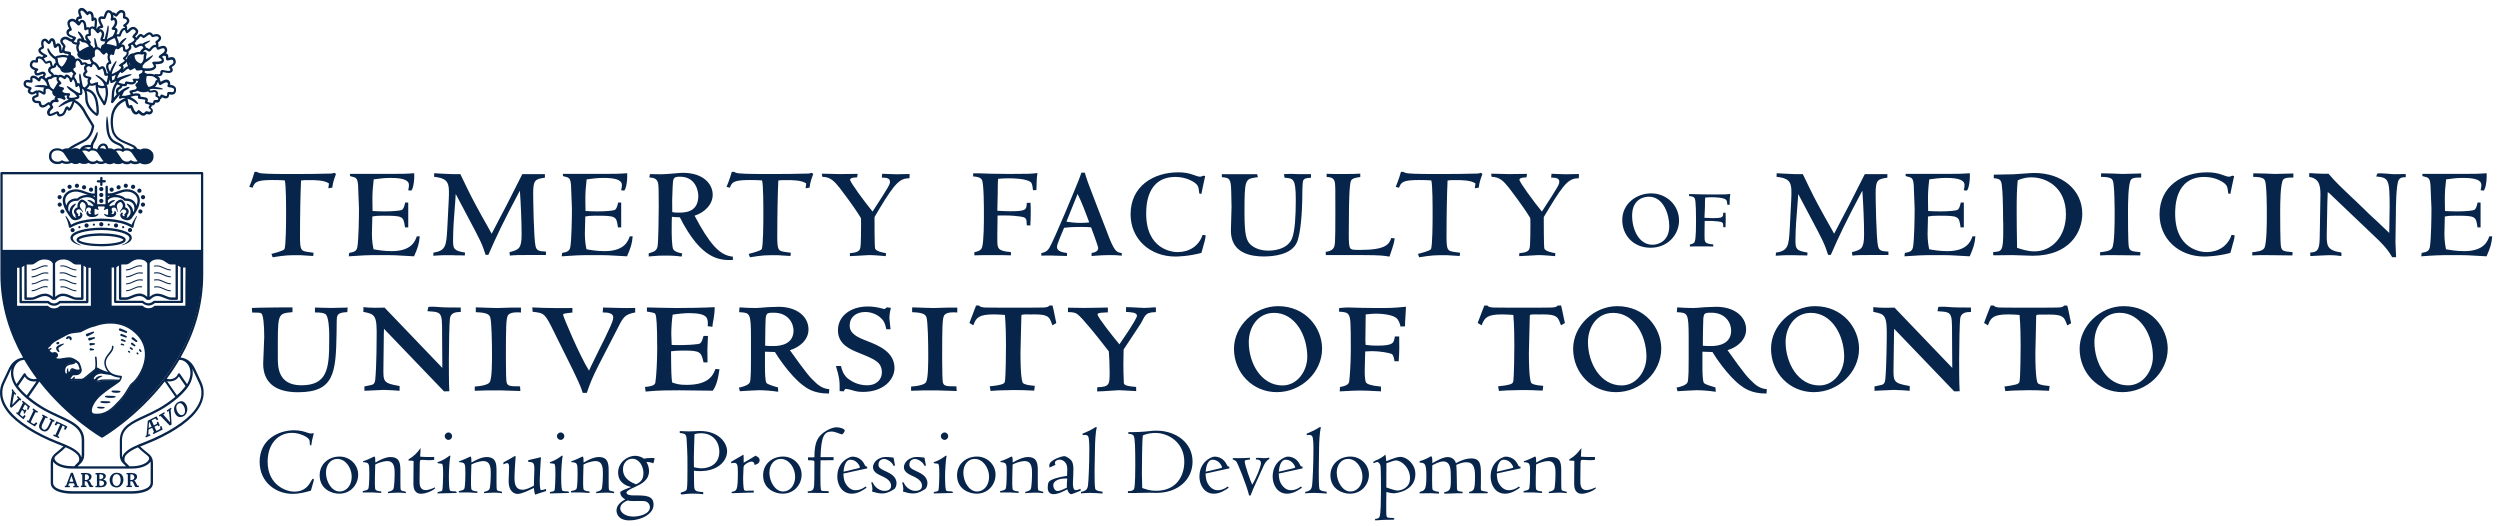 <svg width="309" height="65" xmlns="http://www.w3.org/2000/svg"><g fill="#07244A" fill-rule="evenodd"><g fill-rule="nonzero"><path d="M38.43 60.64c-.6.18-1.38.4-2.29.4-1.96 0-4.05-1.37-4.05-3.96 0-2.76 2.33-3.9 4.28-3.9.76 0 1.37.21 1.58.29.11.04.31.11.53.11.04 0 .18-.04.22-.04.05 0 .07.05.07.05 0 .01-.06.32-.08.34-.1.34-.17.75-.22 1.13-.16-.02-.18-.1-.18-.25-.01-.38-.05-.44-.1-.51-.19-.3-1.15-.8-2.08-.8-1.68 0-3.03 1.29-3.03 3.57 0 2.92 2.35 3.7 3.26 3.7 1.38 0 1.84-.81 2.18-1.42.07-.13.1-.17.16-.17.05 0 .11.02.11.11 0 .1-.08.39-.11.47-.05.14-.25.87-.25.88z"/><path d="M41.98 56.43c1.23 0 2.29.97 2.29 2.24 0 1.21-.91 2.35-2.35 2.35-.94 0-2.41-.58-2.41-2.27 0-1.41 1.12-2.32 2.47-2.32zm0 4.32c.81 0 1.49-.71 1.49-1.83 0-1.08-.75-2.2-1.78-2.2-.81 0-1.4.71-1.4 1.69-.01 1.09.69 2.34 1.69 2.34z"/><path d="M45.57 60.21c.07-.46.08-1.43.08-1.75 0-1.27-.06-1.27-.77-1.34 0-.04 0-.07-.01-.11.41-.11 1.11-.45 1.12-.46.01-.01.22-.12.27-.12.13 0 .13.31.13.74.77-.44 1.34-.68 1.88-.68 1.22 0 1.22.93 1.22 1.8v1.4c0 .34 0 .83.07.91.07.07.53.15.6.18l.01.18c-.15-.02-.4-.07-1.03-.07-.5 0-.96.05-1.19.07v-.17c.42-.08.58-.19.67-.34.13-.28.16-1.66.16-1.8 0-.76 0-1.66-.92-1.66-.05 0-.65 0-1.48.42l-.04 1.57c-.01.92-.01 1.02.02 1.33.02.23.04.35.77.44l-.01.18c-.22-.02-.65-.05-.99-.06h-1.29l-.01-.17c.68-.12.71-.25.74-.49z"/><path d="M50.49 56.93c.01-.05.01-.1.01-.15.73-.45 1-.76 1.49-1.4l-.06 1.06c.25.02.56.05 1.11.05.21 0 .29 0 .63-.01l-.01.36c-.21.02-.42.04-.63.04-.13 0-.74-.04-.86-.04-.29 0-.28.07-.29.68l-.02 1.84c-.01.48-.01 1.22.76 1.22.33 0 .79-.18 1.14-.34.01.05.01.08.02.12-.27.29-1.15.67-1.75.67-.41 0-.93-.22-.93-1.17v-.59l.02-2.3c-.18-.03-.28-.04-.63-.04z"/><path d="M54.66 60.62c.07-.15.11-1.57.11-1.88 0-1.13-.04-1.29-.13-1.4-.06-.06-.57-.04-.57-.13 0-.08.06-.11.11-.12.47-.15.98-.45 1.38-.77.04 0 .07.01.11.02-.12.53-.19 1.98-.19 2.6 0 .27.01 1.31.1 1.6.05.15.12.16.4.18.3.01.33.02.41.04l.07.17-2.38.06.02-.18c.24-.04.5-.07.56-.19zm.77-7.17c.24 0 .45.21.45.46 0 .24-.19.46-.45.46-.25 0-.46-.21-.46-.46 0-.26.21-.46.46-.46z"/><path d="M57.44 60.21c.07-.46.08-1.43.08-1.75 0-1.27-.06-1.27-.77-1.34 0-.04 0-.07-.01-.11.41-.11 1.11-.45 1.13-.46.01-.01.22-.12.27-.12.13 0 .13.31.13.74.77-.44 1.34-.68 1.88-.68 1.22 0 1.22.93 1.22 1.8v1.4c0 .34 0 .83.07.91.07.07.53.15.6.18l.01.18c-.15-.02-.4-.07-1.03-.07-.5 0-.96.05-1.19.07v-.17c.42-.08.58-.19.67-.34.13-.28.16-1.66.16-1.8 0-.76 0-1.66-.92-1.66-.05 0-.65 0-1.48.42l-.04 1.57c-.01.92-.01 1.02.02 1.33.02.23.04.35.77.44l-.01.18c-.22-.02-.65-.05-.99-.06h-1.29l-.01-.17c.66-.12.69-.25.73-.49z"/><path d="M63.65 56.36c.05 0 .08.04.08.11l-.07 1.02c-.02.4-.07 1.11-.07 1.49 0 .57 0 1.55 1 1.55.45 0 .91-.25 1.4-.5 0-.07 0-.45.01-.58l.04-1.21c.04-1.06-.1-1.12-.74-1.15l-.01-.22 1.57-.36c-.04.65-.15 2.29-.15 2.86 0 .67.04.97.11 1.21.25-.01.44-.06.67-.15v.27c-.39.11-1.02.32-1.35.44-.11-.34-.13-.57-.16-.83-.6.3-1.49.74-2.01.74-.25 0-1.16-.14-1.1-1.75l.05-1.33c.01-.35.02-.73-.25-.73-.11 0-.21.05-.45.16v-.24l1.31-.73c.09-.07.09-.07.12-.07z"/><path d="M68.54 60.62c.07-.15.11-1.57.11-1.88 0-1.13-.04-1.29-.13-1.4-.06-.06-.57-.04-.57-.13 0-.08.06-.11.11-.12.47-.15.98-.45 1.38-.77.04 0 .07.01.11.02-.12.53-.19 1.98-.19 2.6 0 .27.01 1.31.1 1.6.05.15.12.16.4.18.3.01.33.02.41.04l.07.17-2.38.06.02-.18c.23-.04.5-.07.56-.19zm.76-7.17c.24 0 .45.21.45.46 0 .24-.19.46-.45.46-.25 0-.46-.21-.46-.46 0-.26.22-.46.46-.46z"/><path d="M71.31 60.21c.07-.46.08-1.43.08-1.75 0-1.27-.06-1.27-.77-1.34 0-.04 0-.07-.01-.11.41-.11 1.11-.45 1.12-.46.01-.01.22-.12.27-.12.13 0 .13.31.13.74.77-.44 1.34-.68 1.88-.68 1.22 0 1.22.93 1.22 1.8v1.4c0 .34 0 .83.07.91.07.07.53.15.6.18l.01.18c-.15-.02-.4-.07-1.03-.07-.5 0-.96.05-1.19.07v-.17c.42-.08.58-.19.67-.34.13-.28.16-1.66.16-1.8 0-.76 0-1.66-.92-1.66-.05 0-.65 0-1.48.42l-.04 1.57c-.01.92-.01 1.02.02 1.33.02.23.04.35.77.44l-.01.18c-.22-.02-.65-.05-.99-.06h-1.29l-.01-.17c.68-.12.7-.25.74-.49z"/><path d="M76.4 58.4c0-1.2 1.08-2.06 2.09-2.06.58 0 .94.24 1.09.35.24-.05.58-.08.9-.08.23 0 .31 0 .42.02-.01.22-.06.42-.16.64-.23-.1-.46-.17-.85-.17.16.22.33.67.33 1.08 0 1.19-.9 1.61-1.75 2.02-.44.19-1.04.47-1.04.67 0 .34.57.36.87.36 1.51 0 2.48 0 2.48 1.15 0 1.2-1.61 1.94-2.98 1.94-1.37 0-1.6-.83-1.6-1.22 0-.75.69-1.15 1.08-1.38-.19-.11-.63-.36-.62-.91.27-.21.52-.3.93-.46l.39-.14v-.02c-.43-.12-1.58-.42-1.58-1.79zm.26 4.43c0 .48.6 1.02 1.63 1.02.73 0 2.04-.31 2.04-1.16 0-.29-.19-.71-.75-.76-.17-.02-1.03 0-1.22 0-.24 0-.52 0-.75-.07-.42.12-.95.47-.95.97zm2.87-4.34c0-.88-.53-1.79-1.39-1.79-.63 0-1.14.53-1.14 1.3 0 1.23 1.15 1.68 1.62 1.86.37-.19.91-.44.91-1.37z"/><path d="M84.89 60.46c.08-.34.08-1.5.08-2.73 0-.74 0-1.49-.04-2.23-.06-1.4-.07-1.55-.18-1.73-.12-.18-.34-.21-.73-.25-.01-.11-.01-.15 0-.24.31.02.8.04 1.11.04.24 0 .41-.01.64-.02l.38-.02c.13-.01.25-.01.38-.01 2.3 0 3.34 1.46 3.34 2.5 0 1.22-1.15 2.46-3.34 2.46-.39 0-.54-.02-.76-.06 0 .29.01 1.57.02 1.83.04.67.12.76 1.13.82l-.01.27c-.13-.02-.36-.05-.6-.06-.23-.01-.47-.02-.63-.02-.25 0-.8.02-1.02.06-.22.02-.24.04-.3.04-.13 0-.16-.01-.22-.04v-.18c.5-.16.71-.22.75-.43zm.87-3.97c0 .56 0 .57.01 1.26.29.07.6.13.96.13.85 0 2.18-.42 2.18-2.07 0-1.1-.71-2.26-2.26-2.26-.35 0-.62.06-.81.11-.01.4-.08 2.38-.08 2.83z"/><path d="M91.2 58.4c0-.87-.04-1.19-.46-1.19-.08 0-.28.02-.38.05l.02-.19 1.52-.88c.02.36.02.42.02 1l.63-.36c.01-.01.05-.02.08-.05.12-.07.44-.25.75-.46.01.01.04.02.05.02.02.02.06.05.08.06.17.08.38.18.38.5 0 .34-.33.52-.64.56 0-.28-.15-.41-.36-.41-.28 0-.63.23-.79.36-.19.17-.19.17-.21.64-.01.07-.04.94-.04 1.05 0 .3.02 1.21.12 1.43.06.13.16.13.34.13l.16-.01.7-.01-.01.24c-.1 0-.63.02-.83.02l-1.9.06.01-.17c.62-.1.76-.12.76-2.39z"/><path d="M96.79 56.43c1.23 0 2.29.97 2.29 2.24 0 1.21-.91 2.35-2.35 2.35-.94 0-2.41-.58-2.41-2.27 0-1.41 1.12-2.32 2.47-2.32zm0 4.32c.81 0 1.49-.71 1.49-1.83 0-1.08-.75-2.2-1.78-2.2-.81 0-1.4.71-1.4 1.69-.01 1.09.7 2.34 1.69 2.34z"/><path d="M101.33 53.89c.57-.65 1.55-1.08 2.06-1.08.39 0 1.02.18 1.02.41 0 .12-.21.47-.38.47-.04 0-.46-.17-.47-.17-.34-.12-.52-.18-.79-.18-.91 0-1.29.64-1.35 3.16h1.61v.38l-1.61.01-.02 1.68c0 1.06 0 1.95.12 2.06.08.06.12.06.9.08v.23c-.77-.02-2.25-.02-2.58-.02v-.19c.77-.05.8-.21.81-1.57l.01-1.97c0-.17-.01-.22-.05-.24-.07-.05-.58-.07-.74-.07v-.35l.79-.01c0-1.45.26-2.16.67-2.63z"/><path d="M104.67 60c.46.59.93.59 1.1.59.31 0 .71-.08 1.23-.46l.11.15c-.34.24-1.03.74-1.83.74-1.21 0-1.79-1.1-1.79-2.11 0-1.89 1.54-2.47 1.85-2.47.44 0 1.17.16 1.57 1.08.04.08.07.15.27.15l.01.22-2.95.64c.04.68.09 1.02.43 1.47zm1.14-2.06c.42-.1.47-.11.47-.19 0-.13-.38-.93-1.16-.93-.68 0-.82 1.02-.86 1.48l.77-.17c.05-.03.63-.16.78-.19z"/><path d="M109.31 60.67c.17 0 .83-.01.83-.63 0-.64-.69-.97-.94-1.1l-.45-.21c-.36-.18-.85-.46-.85-.99s.58-1.26 1.6-1.26c.21 0 .46.02.94.08l.19 1h-.21c-.11-.41-.76-.83-1.14-.83-.42 0-.7.28-.7.69 0 .34.19.5.68.73l.36.17c.4.19 1.19.57 1.19 1.4 0 .23-.08.62-.34.77-.71.45-1.1.5-1.46.5-.47 0-.87-.13-1.23-.24.02-.12.05-.22.05-.34 0-.17-.08-.59-.15-.79l.21.01c0 .19.56 1.04 1.42 1.04z"/><path d="M113.13 60.67c.17 0 .83-.01.83-.63 0-.64-.69-.97-.94-1.1l-.45-.21c-.36-.18-.85-.46-.85-.99s.58-1.26 1.6-1.26c.21 0 .46.02.94.08l.19 1h-.21c-.11-.41-.76-.83-1.14-.83-.42 0-.7.28-.7.69 0 .34.19.5.68.73l.36.17c.4.19 1.19.57 1.19 1.4 0 .23-.08.62-.34.77-.71.45-1.1.5-1.46.5-.47 0-.87-.13-1.23-.24.02-.12.05-.22.05-.34 0-.17-.08-.59-.15-.79l.21.01c0 .19.56 1.04 1.42 1.04z"/><path d="M115.99 60.62c.07-.15.11-1.57.11-1.88 0-1.13-.04-1.29-.13-1.4-.06-.06-.57-.04-.57-.13 0-.08.06-.11.11-.12.47-.15.98-.45 1.38-.77.04 0 .07.01.11.02-.12.53-.19 1.98-.19 2.6 0 .27.01 1.31.1 1.6.05.15.12.16.4.18.3.01.33.02.41.04l.07.17-2.38.06.02-.18c.23-.04.5-.07.56-.19zm.76-7.17c.24 0 .45.21.45.46 0 .24-.19.46-.45.46-.25 0-.46-.21-.46-.46 0-.26.22-.46.46-.46z"/><path d="M120.76 56.43c1.23 0 2.29.97 2.29 2.24 0 1.21-.91 2.35-2.35 2.35-.94 0-2.41-.58-2.41-2.27 0-1.41 1.12-2.32 2.47-2.32zm0 4.32c.81 0 1.49-.71 1.49-1.83 0-1.08-.75-2.2-1.78-2.2-.81 0-1.4.71-1.4 1.69-.01 1.09.69 2.34 1.69 2.34z"/><path d="M124.35 60.21c.07-.46.08-1.43.08-1.75 0-1.27-.06-1.27-.77-1.34 0-.04 0-.07-.01-.11.41-.11 1.11-.45 1.12-.46.01-.01.22-.12.27-.12.13 0 .13.31.13.74.77-.44 1.34-.68 1.88-.68 1.22 0 1.22.93 1.22 1.8v1.4c0 .34 0 .83.07.91.07.07.53.15.6.18l.01.18c-.15-.02-.4-.07-1.03-.07-.5 0-.96.05-1.19.07v-.17c.42-.08.58-.19.67-.34.13-.28.16-1.66.16-1.8 0-.76 0-1.66-.92-1.66-.05 0-.65 0-1.48.42l-.04 1.57c-.01.92-.01 1.02.02 1.33.02.23.04.35.77.44l-.01.18c-.22-.02-.65-.05-.99-.06h-1.29l-.01-.17c.68-.12.71-.25.74-.49z"/><path d="M129.69 57.52c0-.67 1.55-1.14 1.85-1.14.24 0 .63.29.77.42.16.16.36.38.36 1.23 0 .27-.01.52-.02.79l-.02.45c-.02.31-.02.36-.02.51 0 .08 0 .8.33.8.24 0 .51-.12.62-.17v.24l-.88.35c-.21.07-.23.08-.29.08-.19 0-.4-.31-.48-.6-.27.14-1.06.6-1.68.6-.73 0-.73-.64-.73-.83 0-.58.13-.76.41-.91.7-.35 1.63-.47 1.98-.52l.02-.73v-.19c0-.69-.48-1.09-.96-1.09-.19 0-.56.12-.56.4 0 .07.02.16.06.25l-.73.33c-.01-.09-.03-.19-.03-.27zm2.22 1.63c-1.08-.07-1.73.34-1.73.8 0 .3.17.74.54.74.29 0 .75-.23 1.15-.42-.03-.28.02-.91.04-1.12z"/><path d="M134.48 59.95c.06-.39.16-2.66.16-4.26 0-.62 0-1.56-.16-1.78-.07-.11-.21-.15-.4-.15-.12 0-.18.01-.27.02v-.18c.6-.25 1.16-.5 1.58-.8h.18c-.17.63-.22 1.84-.23 2.53l-.05 2.84c0 .57 0 2 .08 2.26.08.25.77.33.9.34V61c-.17-.01-1.11-.08-1.56-.08-.16 0-.76.02-1.1.06v-.18c.62-.11.81-.33.87-.85z"/><path d="M142.12 53.28c.31-.04.5-.05.83-.05 2.32 0 4.45 1.43 4.45 3.82 0 2.18-1.75 3.87-4.46 3.87-.15 0-.79-.02-.92-.02-.33 0-1.74.04-2.03.04l-.58-.01v-.22c.36 0 .65-.05.76-.28.15-.33.15-2.37.15-2.94 0-2.04-.02-3.35-.21-3.65-.1-.14-.34-.22-.64-.21l-.01-.22c.88.01 1.78-.02 2.66-.13zm.68.23c-.51 0-1.08.1-1.54.3-.1.51-.12 3.9-.12 4.8 0 .24.04 1.44.04 1.71.63.21.99.34 1.72.34 2.6 0 3.48-1.94 3.48-3.59 0-2.36-1.93-3.56-3.58-3.56z"/><path d="M149.43 60c.46.59.93.59 1.1.59.31 0 .71-.08 1.23-.46l.11.15c-.34.24-1.03.74-1.83.74-1.21 0-1.79-1.1-1.79-2.11 0-1.89 1.54-2.47 1.85-2.47.44 0 1.17.16 1.57 1.08.04.08.07.15.27.15l.01.22-2.95.64c.05.68.1 1.02.43 1.47zm1.14-2.06c.42-.1.47-.11.47-.19 0-.13-.38-.93-1.16-.93-.68 0-.82 1.02-.86 1.48l.77-.17c.06-.03.64-.16.78-.19z"/><path d="M152.79 57.01c-.08-.07-.35-.21-.42-.24v-.15c.19.01.41.01.63.01.52 0 1.08-.02 1.51-.05l-.02.21c-.63.07-.64.12-.64.24 0 .44.68 2.36.92 2.88.54-.88 1.08-2.25 1.08-2.67 0-.4-.31-.44-.63-.45l.02-.19.41-.01c.11.01.47.04.56.04.22 0 .47-.02.68-.07v.18c-.42.18-.68.76-.74.92-.04.06-.18.42-.22.48l-1.06 2.35-.3.75h-.18c-.33-1.36-1.46-4.11-1.6-4.23z"/><path d="M158.48 60c.46.59.93.59 1.1.59.31 0 .71-.08 1.23-.46l.11.15c-.34.24-1.03.74-1.83.74-1.21 0-1.79-1.1-1.79-2.11 0-1.89 1.54-2.47 1.85-2.47.44 0 1.17.16 1.57 1.08.04.08.07.15.27.15l.01.22-2.95.64c.04.68.09 1.02.43 1.47zm1.13-2.06c.42-.1.47-.11.47-.19 0-.13-.38-.93-1.16-.93-.68 0-.82 1.02-.86 1.48l.77-.17c.06-.03.64-.16.78-.19z"/><path d="M162.18 59.95c.06-.39.16-2.66.16-4.26 0-.62 0-1.56-.16-1.78-.07-.11-.21-.15-.4-.15-.12 0-.18.01-.27.02v-.18c.6-.25 1.16-.5 1.58-.8h.18c-.17.63-.22 1.84-.23 2.53l-.04 2.85c0 .57 0 2 .08 2.26.08.25.77.33.9.34V61c-.17-.01-1.11-.08-1.56-.08-.16 0-.76.02-1.1.06v-.18c.61-.11.8-.33.86-.85z"/><path d="M166.91 56.43c1.23 0 2.29.97 2.29 2.24 0 1.21-.91 2.35-2.35 2.35-.94 0-2.41-.58-2.41-2.27.01-1.41 1.13-2.32 2.47-2.32zm0 4.32c.81 0 1.49-.71 1.49-1.83 0-1.08-.75-2.2-1.78-2.2-.81 0-1.4.71-1.4 1.69 0 1.09.7 2.34 1.69 2.34z"/><path d="M170.11 56.88c.08 0 .86-.39 1.11-.7.06.18.06.25.13.83l.51-.21c.33-.13.87-.33 1.2-.33.88 0 1.88.93 1.88 2.12 0 2.06-2.27 2.38-2.71 2.38-.15 0-.47-.04-.87-.17 0 .21-.02 1.14-.02 1.32v1.08c0 .73.06.79.41.8l.44.02c.07 0 .15.04.15.11 0 .11-.05.11-.25.11-.94 0-1.05.01-2.12.08 0-.08 0-.11-.01-.18.42-.04.48-.12.56-.29.15-.38.16-2.12.16-2.67l.01-.74c0-.4-.01-2.6-.06-2.87-.05-.22-.23-.47-.41-.47-.08 0-.18.05-.44.16l-.05-.17c.15-.09.21-.14.38-.21zm2.63 3.75c.46 0 1.54-.33 1.54-1.52 0-1.28-1.03-2.2-1.75-2.2-.17 0-.39.07-1.17.35l-.01 2.99.54.18c.41.14.65.2.85.2z"/><path d="M176.3 58.83c0-1.61-.23-1.62-.83-1.65v-.19c.46-.11.87-.29 1.29-.54.07-.05.1-.05.12-.05.19 0 .16.71.15.85.3-.17 1.29-.76 1.9-.76.33 0 .85.16 1.02.75.73-.39 1.34-.58 1.89-.58 1.2 0 1.2.88 1.2 2.06v1.05c-.04.86-.02.87.23.91.1.01.54.12.65.13l-.08.16h-2.24l-.04-.16c.63-.16.75-.18.75-1.97 0-1.03-.19-1.71-1.08-1.71-.41 0-.86.16-1.23.33.06.41.06 2.47.08 2.93.01.3.08.31.7.4v.18h-.74c-.22 0-1.27.05-1.51.05l-.04-.18c.74-.15.86-.29.83-1.75l-.01-.57c-.01-.93-.25-1.49-.91-1.49-.51 0-1.16.38-1.37.48-.01.24-.02 1.1-.02 1.19v.6c.01.9.01 1.04.04 1.15.02.11.08.24.81.35v.21c-.15 0-.87-.05-1.03-.05l-1.37.02.01-.18c.63-.16.83-.24.83-1.97z"/><path d="M185.42 60c.46.59.93.59 1.1.59.31 0 .71-.08 1.23-.46l.11.15c-.34.24-1.03.74-1.83.74-1.21 0-1.79-1.1-1.79-2.11 0-1.89 1.54-2.47 1.85-2.47.44 0 1.17.16 1.57 1.08.04.08.07.15.27.15l.01.22-2.94.63c.04.69.08 1.03.42 1.48zm1.14-2.06c.42-.1.47-.11.47-.19 0-.13-.38-.93-1.16-.93-.68 0-.82 1.02-.86 1.48l.77-.17c.05-.03.64-.16.78-.19z"/><path d="M189.04 60.21c.07-.46.08-1.43.08-1.75 0-1.27-.06-1.27-.77-1.34 0-.04 0-.07-.01-.11.41-.11 1.11-.45 1.13-.46.01-.01.22-.12.27-.12.13 0 .13.31.13.74.77-.44 1.34-.68 1.88-.68 1.22 0 1.22.93 1.22 1.8v1.4c0 .34 0 .83.07.91.07.07.53.15.6.18l.01.18c-.15-.02-.4-.07-1.03-.07-.5 0-.96.05-1.19.07v-.17c.42-.08.58-.19.67-.34.13-.28.16-1.66.16-1.8 0-.76 0-1.66-.92-1.66-.05 0-.65 0-1.48.42l-.04 1.57c-.01.92-.01 1.02.02 1.33.02.23.04.35.77.44l-.01.18c-.22-.02-.65-.05-.99-.06h-1.29l-.01-.17c.67-.12.7-.25.73-.49z"/><path d="M193.96 56.93c.01-.05.01-.1.01-.15.73-.45 1-.76 1.49-1.4l-.06 1.06c.25.02.56.05 1.11.05.21 0 .29 0 .63-.01l-.01.36c-.21.02-.42.04-.63.04-.13 0-.74-.04-.86-.04-.29 0-.28.07-.29.68l-.02 1.84c-.01.48-.01 1.22.76 1.22.33 0 .79-.18 1.14-.34.01.05.01.08.02.12-.27.29-1.15.67-1.75.67-.41 0-.93-.22-.93-1.17v-.59l.02-2.3c-.18-.03-.28-.04-.63-.04z"/></g><path d="M24.89 47.25l-.36-.77-.49-1.03c-.39-.75-.99-1.19-1.72-1.26 1.63-2.85 2.8-6.28 2.8-10.27V21.4c0-.08-.07-.14-.15-.14H.19c-.08 0-.14.06-.14.14v12.53c0 3.98 1.18 7.42 2.8 10.27-.72.08-1.33.52-1.71 1.26l-.49 1.03-.36.76c-.32.67-.66 2.03.67 3.71 1.08 1.36 3.35 2.81 6.08 3.89l.13.05c.23.09.46.18.67.27-.22.22-.54.48-.78.68l-.22.18c-.06.05-.1.09-.15.14 0 0-.01 0-.02.01-.02.02-.03.04-.04.06-.23.25-.36.54-.36 1.04v2.4c0 .99 1.37 1.34 2.66 1.34h7.32c1.29 0 2.66-.35 2.66-1.34v-2.4c0-.5-.13-.79-.36-1.03-.02-.02-.03-.04-.05-.06 0 0-.01 0-.02-.01-.05-.04-.1-.09-.15-.13l-.22-.18c-.25-.2-.56-.46-.79-.68.21-.09.44-.18.68-.27l.12-.05c2.73-1.08 5-2.53 6.08-3.89 1.35-1.69 1.01-3.06.69-3.73zM.33 31.16h24.51v2.77c0 12.38-11.49 19.41-12.25 19.86C11.83 53.34.34 46.31.34 33.93v-2.77H.33zm22.96 13.99c.32.53.33 1.22.02 1.96-.05.12-.12.25-.19.37l-.88-1.28c-.03-.05-.09-.07-.14-.06-.05.01-.1.05-.12.1-.07.23-.27.42-.54.54-.28.11-.58.12-.83.03.54-.72 1.07-1.5 1.55-2.33.05 0 .09.01.14.01h.01c.39.03.75.28.98.66zm-7.86 12.33l.16.16H9.6l.16-.16c.35-.32.65-.6.65-1.36v-1.71c0-1.67-1.43-2.32-3.09-3.08-.58-.27-1.18-.54-1.77-.88-.54-.31-1.3-.8-2-1.39l1.31-1.9c3.49 4.49 7.61 6.88 7.68 6.92.04.02.1.02.14 0 .07-.04 4.19-2.44 7.68-6.93l1.31 1.9c-.7.58-1.46 1.08-2 1.39-.6.34-1.19.61-1.77.88-1.66.76-3.09 1.42-3.09 3.08v1.71c-.03.76.27 1.04.62 1.37zM3.31 48.87c-.41-.36-.79-.75-1.07-1.14.17-.24.67-.96.82-1.19.13.21.31.39.58.5.29.12.6.14.88.09l-1.21 1.74zm17.35-1.75c.28.06.59.03.88-.09.26-.11.44-.29.57-.5.16.23.66.95.82 1.19-.28.39-.66.78-1.07 1.14l-1.2-1.74zM.33 21.55h24.51v9.33H.33v-9.33zm1.56 23.6c.23-.38.59-.62.97-.66h.01c.04-.01.09-.01.13-.01.49.83 1.01 1.61 1.55 2.33-.24.08-.55.08-.82-.04-.28-.11-.47-.31-.54-.54-.01-.05-.06-.09-.12-.1-.05-.01-.11.02-.14.06l-.88 1.28c-.07-.13-.14-.25-.19-.37-.3-.73-.29-1.42.03-1.95zm5.39 9.48l-.13-.05c-2.69-1.06-4.91-2.48-5.96-3.8-1.17-1.47-.99-2.66-.64-3.4l.36-.77.48-1.02c0-.01.01-.02.02-.02-.09.41-.1.96.19 1.64.55 1.3 2.38 2.69 3.79 3.49.61.34 1.21.62 1.79.89 1.63.75 2.92 1.34 2.92 2.82v1.71c0 .17-.02.3-.05.42-.04-.18-.13-.36-.25-.51-.54-.61-1.46-.98-2.52-1.4zm-.49 1.85c.01-.01.01-.02.02-.03 0-.01 0-.01.01-.02.06-.06.13-.13.2-.19l.22-.18c.3-.24.65-.53.88-.78.61.27 1.12.55 1.46.93.26.29.26.75.09.91-.04.04-.09.08-.13.13l-.36.37h-.25c-1.19.01-1.99-.4-2.16-.82-.05-.1-.04-.22.02-.32zm11.82.57c.01.07.01.14.01.21v2.4c0 .77-1.28 1.05-2.37 1.05H8.93c-1.09 0-2.37-.27-2.37-1.05v-2.4c0-.08 0-.15.01-.21.28.45 1.1.88 2.36.87h7.31c1.27.01 2.08-.42 2.37-.87zm-.67-.97l.21.17c.08.06.14.12.2.19l.01.01c.01.01.01.02.02.03.06.1.07.21.02.33-.17.41-.97.83-2.16.82h-.25l-.36-.37c-.05-.04-.09-.09-.13-.13-.17-.17-.16-.63.09-.91.34-.38.85-.66 1.46-.93.23.25.59.55.89.79zm6.05-5.3c-1.05 1.32-3.28 2.74-5.96 3.8l-.13.05c-1.06.42-1.98.78-2.53 1.4-.13.14-.21.32-.25.51-.03-.12-.04-.25-.04-.42v-1.71c0-1.48 1.29-2.07 2.92-2.82.58-.27 1.19-.55 1.8-.89 1.41-.8 3.24-2.19 3.78-3.49.29-.69.29-1.24.19-1.64 0 .01.01.02.01.02l.48 1.02.36.77c.37.74.54 1.93-.63 3.4z" fill-rule="nonzero"/><path d="M4.6 51.03c.03-.05.06-.11.09-.16-.2-.12-.4-.25-.59-.4-.03.05-.06.12-.09.17.05.03.1.07.14.1-.21.43-.4.84-.61 1.28l-.15-.09c-.03.05-.05.11-.08.16.33.23.66.43 1 .62.1-.12.19-.25.29-.37 0-.01.01-.01.01-.02-.05-.05-.1-.09-.15-.14-.07.08-.17.19-.26.24-.11-.04-.3-.14-.39-.24 0-.11.45-.96.6-1.26.05.02.14.08.19.11zm-1.56.11c.08-.15.16-.29.24-.44-.04-.04-.08-.07-.13-.11-.03.04-.05.08-.08.12-.02.01-.22-.16-.27-.19.09-.17.18-.36.28-.54.09.07.29.21.33.3.03.07-.06.2-.07.28.01.05.11.08.15.11.07-.14.14-.3.21-.44-.3-.23-.6-.48-.9-.72l-.09.15c.04.04.09.08.13.12-.23.44-.4.8-.63 1.24-.04-.03-.09-.07-.13-.1-.03.05-.06.1-.08.15.29.27.58.51.9.75.09-.12.18-.26.26-.38v-.02l-.14-.14c-.03.05-.17.23-.2.23-.06 0-.31-.23-.36-.3.01-.1.21-.43.26-.54.08.07.2.14.25.22-.01.05-.04.11-.06.16.04.03.09.06.13.09zm5.29 1.58c-.43-.24-.9-.44-1.35-.65-.08.14-.15.29-.23.43.06.03.12.07.18.1l.18-.24c.08-.01.23.06.33.1-.19.42-.4.88-.59 1.31-.07-.02-.13-.05-.2-.08-.03.05-.05.1-.08.16.23.1.47.21.7.31.03-.05.05-.11.07-.16-.07-.03-.13-.06-.2-.1.19-.43.41-.88.6-1.31.1.05.23.12.27.19-.03.09-.06.18-.1.26.02.03.15.07.2.09.07-.12.14-.26.22-.41zm-1.57-.74c-.19-.1-.38-.19-.57-.29-.02.05-.05.1-.08.15.06.04.13.07.19.11-.2.43-.52 1.41-.96 1.12-.31-.21-.2-.46-.02-.82.1-.2.21-.44.31-.64.07.03.13.06.2.1.02-.05.05-.1.07-.15l-.63-.33c-.03.05-.05.1-.08.15.04.02.09.05.13.07 0 .09-.15.34-.19.43-.21.44-.42.79-.22 1.1.05.08.12.14.2.2.12.09.28.14.39.15.51.05.75-.65 1.03-1.25.05.02.09.04.14.06.05-.06.07-.11.09-.16zm-4.31-2.55c.04.03.07.06.11.1.02-.06.05-.11.07-.17-.15-.14-.3-.29-.45-.43-.02.06-.06.11-.09.16.04.05.11.1.16.15-.14.17-.69.76-.73.8v.01c-.02-.04.19-1.26.23-1.38.05.05.1.11.15.17l.09-.15c-.16-.19-.31-.39-.45-.61-.04.05-.07.1-.11.14.03.05.06.09.08.14-.04.15-.28 1.7-.29 1.86.05.07.1.14.15.2.3-.21.97-.88 1.08-.99zm15.92 3.47c0-.01 0-.01 0 0 0-.27.04-.51.07-.77l.01-.01c.1.22.18.4.29.61-.11.05-.25.11-.37.17zm1.41-.19c.01.07.06.22.04.27-.03.06-.42.27-.5.27-.09-.16-.15-.35-.23-.51.09-.05.36-.19.41-.19.02.04.05.09.08.13.05-.03.11-.06.17-.08-.07-.16-.14-.33-.21-.49-.06.03-.11.05-.16.08.01.05.03.1.04.16-.04.06-.32.19-.4.23-.1-.21-.18-.41-.28-.62.13-.06.35-.2.48-.22.06.04.13.15.17.22.05-.03.1-.06.16-.1.01-.04-.17-.33-.2-.4-.35.18-.75.38-1.08.54-.05.61-.11 1.22-.16 1.82-.05.02-.09.06-.14.09.02.05.05.11.07.16.19-.07.37-.17.56-.25-.02-.05-.05-.11-.07-.16-.06.02-.12.05-.19.08.01-.2.02-.45.02-.64.14-.07.31-.14.45-.22.08.16.15.37.24.53-.06.03-.12.06-.17.09.03.05.05.1.08.16.36-.17.79-.38 1.14-.56-.04-.14-.08-.29-.13-.43-.07.01-.13.02-.19.04zm1.31-2.08l.12-.09c-.03-.05-.05-.1-.08-.15-.18.12-.35.24-.53.36.03.05.05.1.08.15.06-.04.12-.07.18-.11.05.25.13.99.14 1.16.01.07.01.14.02.2v.01c-.04.01-.18-.17-.21-.21l-.44-.5c-.06-.07-.14-.15-.2-.23.07-.04.13-.08.2-.12-.02-.05-.04-.11-.06-.16-.22.13-.45.25-.67.38.02.06.04.11.06.16.05-.02.1-.05.14-.07.08.1.19.2.28.29.2.21.41.42.61.64l.26.26c.07-.04.15-.09.22-.13-.03-.42-.05-.85-.08-1.27-.01-.19-.02-.4-.04-.57zm-4.98 8.7v-.7c.1-.01.2-.01.28.02.19.08.29.35.15.55-.08.11-.23.14-.43.13zm.8.55c-.07-.13-.18-.42-.32-.47v-.02c.31-.08.51-.55.2-.79-.24-.19-.73-.14-1.15-.14 0 .06-.01.11-.01.16.06 0 .12.01.17.01v1.39c-.06.01-.11.01-.17.01v.17h.67v-.17c-.06 0-.13 0-.19-.01v-.53c.08 0 .16-.01.22.01.17.07.26.56.4.69.03.03.37.01.44.01v-.17c-.06 0-.11-.01-.17-.01-.05-.02-.06-.09-.09-.14zm-4.06-.07c-.04.15-.16.21-.32.24-.08.01-.2 0-.23-.04-.02-.03-.02-.1-.02-.15 0-.08-.01-.43.01-.47.31 0 .64.09.56.42zm-.56-1.18c.19-.01.34.01.43.12.03.05.06.13.05.2-.04.22-.21.29-.48.28v-.6zm.49.65h-.01v-.02c.31-.12.47-.52.11-.72-.24-.13-.73-.08-1.08-.07v.17c.06 0 .12 0 .18.01v1.4c-.06 0-.12.01-.18.01 0 .05 0 .11-.01.16.4 0 .89.05 1.15-.1.18-.11.35-.39.18-.63-.09-.14-.19-.14-.34-.21zm-2.29.05c0-.23 0-.47.01-.7.09-.01.2-.01.28.02.19.08.3.35.15.55-.09.11-.25.14-.44.13zm.8.55c-.07-.13-.18-.42-.32-.47 0-.01 0-.01-.01-.02.31-.08.51-.55.2-.79-.24-.19-.73-.14-1.15-.14 0 .06-.01.11-.01.16.06 0 .12.01.17.01v1.39c-.06.01-.11.01-.17.01v.17h.67v-.17c-.07 0-.13 0-.2-.01v-.53c.08 0 .16-.01.22.01.17.07.26.56.4.69.03.03.37.01.43.01v-.17c-.05 0-.11-.01-.16-.01-.03-.02-.04-.09-.07-.14zm-2.71-.34l.24-.72h.02l.23.72h-.49zm.43-1.1c-.06-.02-.19-.01-.25.01-.2.52-.4 1.05-.59 1.58-.04.02-.11.02-.16.02v.17h.62v-.17h-.2c.03-.1.06-.21.1-.31.2 0 .4-.01.6-.01.05.08.1.22.11.32-.06 0-.12.01-.18.01v.17h.67v-.17h-.15c-.2-.56-.38-1.09-.57-1.62zm13.68-7.22c-.37.3-.77-.17-.87-.61-.05-.21-.05-.43.07-.59.04-.03.07-.07.11-.1.09-.06.17-.09.25-.09.45.01.88 1.03.44 1.39zm.15-1.44c-.24-.23-.52-.26-.91-.03-.06.05-.12.1-.17.16-.16.18-.23.39-.25.62-.01.09.01.2.03.29.02.11.1.29.16.38.24.34.52.44.91.28.65-.26.71-1.24.23-1.7zm-8.37 10.28c-.46.08-.64-.51-.55-.95.04-.21.14-.4.31-.47.04-.01.09-.02.14-.03.11 0 .2.01.27.05.4.24.38 1.31-.17 1.4zm-.1-1.63c-.07.02-.15.03-.22.04-.22.07-.38.22-.49.41-.04.07-.07.17-.09.26-.02.11-.02.28 0 .39.08.42.29.64.72.71.7.11 1.15-.68.9-1.32-.12-.32-.37-.49-.82-.49z"/><path d="M.21 31.02l24.71.03v2.77c0 12.38-11.61 19.66-12.38 20.11C11.77 53.47.18 46.38.18 34l.03-2.98zm17.02 10.56c-2.26-2.74-5.49-1.37-5.52-1.36-.61.12-1.13.39-1.47.57l-.3.14-.4.05-.68.09c-.36.08-.82.33-1.4.65l-.41.22c-.68.37-.85.68-.88.76-.14.08-.24.19-.27.32 0 .02-.01.05-.01.07 0 .11.05.23.13.31.13.4.48.32.49.32.02 0 .13-.03.13-.03.18-.06.34 0 .43.22v.05c-.03.07-.16.17-.23.19-.05.02-.09.05-.07.1.1.34.57.22.78.19l.06-.01.2-.03c.26-.05.75-.06.99-.01.15.03.33.12.49.22-.03.06-.04.16-.1.19l-.19.06c-.3.05-.8.06-.96.47-.15.38-.06.69-.01.8l.12.15c.08.03.24-.1.39-.18.33-.19.27-.28.27-.32.02-.12.09-.17.11-.17 0 .01.07.03.07.03.2.09.69.23.95.09-.02.1-.1.39-.27.48-.13.07-.3.07-.45.06-.14 0-.25 0-.33.06-.12.09-.31.39-.36.46-.02.03-.02.07 0 .1l.03.05c.02.03.05.05.09.05H9.7c.26.01.6-.03.78-.19l.14-.11.48-.38.46-.4.22-.17c.04-.04.08-.12.11-.2.19.13.62.36.82.45-.08 0-.33.03-.58.13-.27.11-.42.24-.65.54-.01.02 0 .08-.03.07-.01.02-.03.03-.01.06.07.13.46.34.6.37.12.03.26-.01.42-.06l.26-.06c.09-.01 1.24-.04 2.01-.04l-.43.4c-.41.28-1.05.66-1.73 1.23-.73.61-1.28 1.42-1.28 1.98 0 .07-.09.18-.07.24.04.14.15.32.45.36 1.48.16 2.33-.75 3.04-1.52l.18-.19c.49-.53.86-1.15 1.1-1.57.1-.17.21-.35.24-.38.7-.49 1.55-1.76 1.74-3.15.17-1.07-.1-2.04-.74-2.82zm5.7-8.69h-.54l-.54-.34c-.02-.02-.06-.03-.09-.03h-.7c-.14 0-.25-.08-.41-.2-.24-.17-.57-.41-1.16-.41-.67 0-.99.26-1.15.46-.16-.21-.49-.46-1.15-.46-.59 0-.92.24-1.16.41-.16.11-.27.2-.41.2h-.7c-.04 0-.07.01-.09.04l-.53.34h-.54c-.08 0-.14.06-.14.14v4.82c0 .08.06.14.14.14h3.75c.09.08.28.23.59.29.15.03.39.02.52 0 .29-.05.48-.2.57-.28h3.75c.08 0 .14-.06.14-.14v-4.82c-.01-.09-.07-.16-.15-.16zm-11.7-.01h-.54l-.53-.34c-.02-.02-.06-.04-.09-.04h-.7c-.14 0-.25-.08-.41-.2-.24-.18-.57-.41-1.16-.41-.67 0-.99.26-1.15.46-.16-.21-.49-.46-1.15-.46-.59 0-.91.24-1.15.41-.16.11-.27.2-.41.2h-.7c-.04 0-.07.02-.1.04l-.53.34h-.54c-.08 0-.14.06-.14.14v4.82c0 .08.06.14.14.14h3.75c.09.08.28.23.58.29.15.03.39.02.52 0 .29-.05.49-.2.57-.28h3.75c.08 0 .14-.06.14-.14v-4.82c-.01-.09-.07-.15-.15-.15z" fill-rule="nonzero"/><g fill-rule="nonzero"><path d="M17.29 41.53c-2.3-2.78-5.58-1.39-5.61-1.38-.62.12-1.14.4-1.49.58l-.3.14-.4.05-.69.09c-.36.08-.83.33-1.43.66l-.42.23c-.7.37-.86.68-.9.77-.15.08-.25.19-.27.33 0 .03-.01.05-.01.08 0 .12.05.23.13.32.13.4.52.44.53.44.02 0 .13-.03.13-.03.18-.06.29-.08.38.15v.05c-.04.07-.18.15-.24.17-.05.02-.08.07-.06.12.1.35.59.29.8.27l.06-.01.2-.03c.26-.05.75-.14 1-.08.15.03.33.12.5.22-.03.06-.08.1-.14.13l-.2.04c-.31.05-.77.13-.94.54-.16.39-.06.7-.01.81l.15.19c.08.03.27-.06.42-.15.33-.2.35-.32.35-.36.02-.12.09-.17.12-.17l.07.03c.2.09.59.25.85.11-.02.1-.07.23-.24.32-.14.07-.31.07-.46.06-.15 0-.26 0-.34.06-.12.1-.36.49-.41.57-.02.03-.02.07 0 .1l.03.05c.02.03.05.05.09.05h1.08c.27.01.63.02.82-.14l.14-.12.5-.41.5-.41.22-.18c.04-.04.07-.1.1-.18.2.13.4.24.6.33-.08 0-.23.01-.48.11-.28.11-.5.33-.65.63-.01.02-.01.04 0 .06-.01.03-.01.06 0 .08.08.13.47.34.61.37.12.03.27-.02.43-.06l.27-.06c.1-.01 1.11-.01 1.89 0l-.43.31c-.41.28-1.04.7-1.73 1.27-.74.62-1.28 1.51-1.28 2.08 0 .07.01.14.03.21.05.15.16.33.47.36 1.5.16 2.39-.8 3.11-1.58l.18-.2c.5-.53.87-1.17 1.12-1.59.1-.18.21-.36.25-.39.71-.49 1.57-1.78 1.77-3.19.15-1.05-.11-2.03-.77-2.82zm-7.46 4.1c-.16.16-.56-.01-.73-.08l-.15-.05c-.13 0-.29.14-.31.35-.01.03-.07.08-.14.14-.02-.03-.05-.09-.06-.17-.02-.13 0-.3-.03-.32-.05-.02-.23.3-.12.62-.06.03-.11.05-.14.06-.03-.04-.1-.17-.1-.37 0-.1.02-.22.07-.35.13-.31.5-.37.78-.42l.23-.05c.13-.05.2-.13.24-.2.12.09.21.17.25.22.07.11.17.43.23.63-.01-.02-.02-.02-.02-.01zm2.83 1.27l-.3.06c-.12.03-.27.07-.33.06-.01 0-.02-.01-.04-.01.04-.07.12-.2.24-.28.22-.15.5-.23.43-.26-.1-.05-.35-.02-.52.05-.23.09-.34.25-.41.37-.07-.04-.13-.08-.16-.11.12-.25.3-.42.53-.51.32-.13.43-.09.43-.09.12.02.97.17 1.15.17l.01-.01c.04.02.07.05.11.07.39.19.83.26 1.04.28-.02.06-.05.15-.09.23-.38-.03-1.94-.04-2.09-.02zm5.21-2.55c-.18 1.31-1 2.58-1.68 3.06-.07.05-.14.17-.31.45-.24.41-.61 1.04-1.09 1.55l-.19.2c-.72.78-1.54 1.66-2.94 1.51-.16-.02-.25-.09-.29-.22-.13-.41.33-1.37 1.19-2.08.69-.57 1.31-.99 1.72-1.26l.51-.37c.04-.04.07-.08.1-.13.01-.01.02-.02.02-.04.13-.21.16-.44.16-.45 0-.03 0-.06-.02-.08-.02-.02-.04-.04-.07-.04-.01 0-.6-.03-1.07-.26-.35-.18-.59-.48-.76-.94-.22-.64.11-1.06.44-1.47.25-.31.48-.61.43-.97-.01-.06-.06-.09-.11-.09-.05.01-.08.05-.08.1v.01c0 .02.01.05.01.07 0 .25-.19.48-.4.74-.25.32-.55.7-.55 1.2 0 .14.03.3.08.46.1.29.23.51.4.69-.35-.1-.88-.27-1.34-.57-.02-.01-.04-.01-.06-.01.06-.41 0-1.02-.03-1.25-.01-.06-.06-.09-.11-.09-.06.01-.09.06-.09.11.08.6.08 1.33-.04 1.44l-.21.17-.51.41-.5.41-.15.12c-.12.11-.47.1-.67.09h-.13-.33c.05-.11.08-.22.04-.25-.06-.04-.24.14-.34.25h-.2c.11-.17.24-.37.3-.42l.21-.02c.17 0 .37.01.55-.09.3-.16.34-.42.35-.51.02-.13-.18-.78-.29-.95-.12-.18-.65-.55-1.04-.64-.29-.06-.79.03-1.08.08l-.17.03-.08.01c-.12.01-.39.03-.52-.07.08-.04.18-.11.23-.21l.01-.2c-.16-.42-.49-.31-.63-.27l-.07.02c.01 0-.22-.03-.34-.29l.19-.1c.05-.03.07-.09.04-.14-.03-.05-.09-.06-.13-.04l-.23.16c-.02-.05-.03-.09-.02-.13.02-.09.08-.16.2-.21.03-.01.05-.03.06-.06 0 0 .11-.31.82-.69l.42-.23c.58-.32 1.04-.57 1.37-.64l1.11-.14.34-.16c.34-.18.85-.45 1.46-.57.05-.02 3.2-1.34 5.39 1.32.6.74.86 1.67.72 2.69z"/><path d="M8.69 41.59c-.1-.05-.21-.06-.32-.02-.2.07-.26.29-.15.34.11.05.17-.06.21-.08.02-.01.06-.03.12 0 .07.03.07.08.07.09.01.02.01.13.1.15.1.02.29-.32-.03-.48z"/><path d="M6.97 42.91c-.14.29.23.66.35.6.12-.06-.16-.31-.09-.48.09-.18.7-.44.69-.54-.01-.1-.82.15-.95.42z"/><path d="M14.36 48.28c-.29-.01-.56-.05-.57.09-.02.13.28.17.57.18.2.01.56-.04.54-.15-.03-.13-.35-.12-.54-.12z"/><path d="M13.66 48.92c-.34-.01-.67-.05-.69.08-.02.13.33.17.69.18.25.01.67-.04.65-.15-.03-.11-.42-.1-.65-.11z"/><path d="M13.05 49.59c-.32-.01-.63-.04-.65.08-.02.13.31.16.65.17.23.01.63-.04.61-.15-.03-.11-.39-.1-.61-.1z"/><path d="M12.49 50.28c-.24-.01-.47-.04-.48.07-.01.11.23.14.48.15.17.01.47-.03.45-.13-.02-.09-.29-.08-.45-.09z"/><path d="M7.15 42.56l.08-.03c.08-.02.12-.11.09-.18-.03-.08-.11-.12-.18-.09l-.08.03c-.08.02-.12.11-.09.18.02.07.11.11.18.09z"/><path d="M11.61 41.02c-.02-.04-.08-.05-.12-.03l-.8.27c-.07.03-.09.14-.06.21.03.07.13.13.2.1l.75-.41c.05-.03.06-.1.03-.14z"/><path d="M11.69 41.85c.04-.01.07-.07.05-.12-.01-.04-.07-.07-.11-.06l-.63.09c-.08.02-.12.12-.09.2.02.08.1.15.18.13l.6-.24z"/><path d="M11.65 42.42l-.49-.02c-.07.01-.12.09-.11.16.01.07.07.15.14.14l.49-.1c.04 0 .08-.06.07-.11-.01-.04-.06-.08-.1-.07z"/><path d="M11.55 43.12l-.36-.08c-.06 0-.12.06-.12.13 0 .06.05.14.11.15l.38-.03c.04 0 .08-.05.07-.09 0-.04-.04-.08-.08-.08z"/><path d="M14.87 40.59c-.08-.02-.16.03-.17.11-.02.08.03.16.11.18 0 0 .42.13.74.26.06.02.13.01.16-.05.03-.06.01-.13-.05-.16-.37-.19-.78-.33-.79-.34z"/><path d="M15.03 41.27c-.07-.02-.14.02-.16.1-.02.07.03.14.1.16 0 0 .31.09.56.19.05.02.12.01.14-.05.03-.05.01-.11-.04-.14-.33-.17-.59-.25-.6-.26z"/><path d="M15.06 41.91c-.06-.01-.12.02-.13.08-.01.06.02.12.08.13 0 0 .29.09.39.13.05.02.11.01.13-.04.02-.05.01-.1-.04-.13-.29-.16-.37-.17-.43-.17z"/><path d="M15.03 42.46c-.04 0-.1.02-.12.07-.01.05.02.1.07.11 0 0 .17.04.25.06.04.02.09.01.12-.03.02-.04.01-.09-.04-.12-.08-.04-.24-.09-.28-.09z"/><path d="M16.94 42.09c-.29-.29-.45-.38-.46-.39-.07-.04-.16-.02-.2.05-.04.07-.02.16.05.2 0 0 .17.08.44.3.05.04.12.05.17 0 .05-.04.05-.11 0-.16z"/><path d="M16.37 42.37c-.06-.04-.14-.01-.17.05-.04.06-.01.14.05.18 0 0 .1.03.31.19.05.04.11.04.15-.01.04-.04.04-.11-.01-.15-.28-.24-.32-.25-.33-.26z"/><path d="M16.18 42.92c-.05-.02-.11-.01-.14.04-.03.05-.01.12.04.14 0 0 .11.06.19.13.04.03.1.04.13 0 .04-.04.04-.1 0-.14-.04-.03-.16-.15-.22-.17z"/><path d="M15.96 43.36c-.04-.02-.1-.02-.13.02s-.02.1.02.13c0 0 .04.02.1.07.04.03.08.04.12.01.04-.03.04-.08.01-.12-.06-.07-.08-.09-.12-.11z"/><path d="M17.32 43.47c.03.04.09.06.13.03.05-.03.06-.09.03-.13-.03-.05-.08-.15-.13-.19-.05-.04-.11-.04-.15 0-.04.04-.04.11 0 .15 0 .01.06.05.12.14z"/><path d="M17.04 43.58c-.04-.02-.1-.04-.14 0-.04.04-.04.1 0 .14.04.03.06.05.06.06.04.04.08.05.12.03.04-.02.05-.07.03-.12-.01-.04-.03-.09-.07-.11z"/></g><g fill-rule="nonzero"><path d="M23.06 32.8h-.56l-.55-.36c-.03-.02-.06-.03-.09-.03h-.72c-.14 0-.26-.09-.42-.2-.25-.18-.58-.43-1.19-.43-.69 0-1.02.27-1.18.48-.16-.22-.5-.48-1.18-.48-.6 0-.94.25-1.19.43-.16.12-.28.2-.42.2h-.72c-.04 0-.07.01-.1.04l-.55.36h-.56c-.08 0-.14.06-.14.14v5c0 .08.06.14.14.14h3.85c.09.08.29.24.6.29.15.03.4.02.53 0 .3-.06.5-.21.58-.29h3.85c.08 0 .14-.06.14-.14v-5c.02-.09-.04-.15-.12-.15zm-4.56-.25c0 .02.16-.49 1.03-.49.51 0 .78.2 1.01.37.18.13.36.26.59.26h.57v4.07h-.58c-.19 0-.4-.09-.64-.19-.3-.13-.64-.28-1.04-.28-.44 0-.78.26-.94.41v-4.15zm-3.51.14h.57c.24 0 .41-.13.59-.26.24-.17.5-.37 1.01-.37.88 0 1.03.5 1.04.52v4.11c-.16-.15-.5-.41-.95-.41-.4 0-.74.15-1.04.28-.24.1-.45.19-.64.19h-.58v-4.06zm-.61.34c.06-.04.2-.13.32-.21v4.09c0 .08.07.15.14.15h.73c.25 0 .5-.11.76-.22.29-.13.58-.25.92-.25.48 0 .84.41.84.42.03.03.07.05.11.05h.28c.04 0 .08-.02.11-.05 0 0 .36-.42.84-.42.34 0 .64.13.93.25.26.11.5.22.76.22h.73c.08 0 .14-.07.14-.15v-4.09c.13.08.27.18.32.21v4.15h-3.25c-.04 0-.08.02-.11.04 0 0-.22.23-.54.26h-.14c-.32-.03-.55-.26-.55-.27-.03-.03-.07-.04-.1-.04h-3.25c.01-.26.01-3.99.01-4.14zm8.53 4.76h-3.76c-.04 0-.08.02-.11.05 0 0-.16.19-.47.24-.09.02-.32.02-.42 0-.31-.06-.48-.25-.48-.25-.03-.03-.07-.05-.11-.05H13.8v-4.71h.3v4.24c0 .08.07.14.15.14h3.34c.09.09.34.27.68.31h.21c.33-.04.57-.22.66-.31h3.34c.08 0 .15-.07.15-.14v-4.24h.3c-.02.28-.02 4.46-.02 4.72z"/><path d="M15.62 33.43c.07 0 .33-.02.65-.17l.24-.11.45-.18c.26-.07.54-.04.63-.02-.04-.01-.06-.04-.05-.08.01-.03.04-.06.08-.05 0 0-.34-.07-.68.02l-.48.19-.23.11c-.3.13-.54.15-.6.15-.04 0-.06.03-.06.07-.02.04.02.07.05.07z"/><path d="M15.62 34.29c.07 0 .33-.02.65-.16l.24-.11.45-.18c.26-.07.54-.04.63-.02.03.01.07-.02.08-.05.01-.03-.02-.07-.05-.08 0 0-.34-.07-.68.02l-.47.19-.25.1c-.3.13-.54.15-.6.15-.04 0-.06.03-.06.07 0 .04.03.07.06.07z"/><path d="M15.62 35.15c.07 0 .33-.02.65-.16l.24-.11.45-.18c.26-.07.54-.04.63-.02.03.01.07-.02.08-.05.01-.04-.02-.07-.05-.08 0 0-.34-.07-.68.02l-.48.19-.23.11c-.3.13-.54.15-.6.15-.04 0-.06.03-.06.07-.02.03.02.06.05.06z"/><path d="M16.27 35.84l.24-.11.45-.18c.26-.07.54-.03.63-.02-.04-.01-.06-.04-.05-.08.01-.03.04-.06.08-.05 0 0-.34-.07-.68.02l-.47.19-.24.11c-.3.13-.54.15-.6.15-.04 0-.06.03-.06.07 0 .04.03.06.07.06.05 0 .31-.02.63-.16z"/><path d="M19.09 32.95c.09-.02.36-.05.63.02l.45.18.24.11c.32.14.58.16.65.17.03 0 .06-.03.07-.06 0-.04-.03-.06-.06-.07-.06 0-.3-.02-.6-.15l-.24-.11-.47-.19c-.34-.09-.68-.02-.69-.02-.03.01-.06.04-.05.08 0 .02.04.05.07.04z"/><path d="M19.09 33.81c.08-.02.36-.05.63.02l.45.18.24.11c.32.14.58.16.65.16.04 0 .07-.03.07-.06 0-.04-.03-.07-.06-.07-.07 0-.3-.02-.6-.15l-.24-.11-.47-.19c-.35-.09-.68-.02-.69-.02-.03.01-.06.04-.05.08 0 .03.04.06.07.05z"/><path d="M19.09 34.67c.09-.02.37-.05.63.02l.45.18.24.11c.32.14.58.16.65.16.03 0 .06-.03.07-.06 0-.04-.03-.07-.06-.07-.07 0-.3-.02-.6-.15l-.24-.11-.47-.19c-.27-.07-.57-.04-.68-.02-.04.01-.06.04-.05.08-.01.03.03.05.06.05z"/><path d="M20.17 35.73l.24.11c.32.14.58.16.65.17.03 0 .06-.03.07-.06 0-.04-.03-.06-.06-.07-.07 0-.31-.02-.6-.15l-.24-.11-.47-.19c-.27-.07-.57-.04-.68-.02-.04.01-.06.04-.05.08.01.04.04.06.08.05.09-.02.37-.05.63.02l.43.17z"/></g><g fill-rule="nonzero"><path d="M3.95 33.43c.07 0 .33-.02.65-.17l.24-.11.45-.18c.26-.07.54-.04.62-.02-.03-.01-.06-.04-.05-.08.01-.03.04-.06.08-.05 0 0-.34-.07-.68.02l-.47.19-.23.11c-.3.13-.54.15-.6.15-.04 0-.06.03-.06.07-.01.04.02.07.05.07z"/><path d="M3.95 34.29c.07 0 .33-.02.65-.16l.24-.11.45-.18c.26-.07.54-.04.62-.02.03.01.07-.02.08-.05.01-.03-.02-.07-.05-.08 0 0-.34-.07-.68.02l-.47.19-.24.1c-.3.13-.54.15-.6.15-.04 0-.06.03-.06.07 0 .04.03.07.06.07z"/><path d="M3.95 35.15c.07 0 .33-.02.65-.16l.24-.11.45-.18c.26-.07.54-.04.63-.02.04.01.07-.02.08-.05.01-.04-.02-.07-.05-.08 0 0-.34-.07-.68.02l-.47.19-.23.11c-.3.13-.54.15-.6.15-.04 0-.06.03-.06.07-.02.03.01.06.04.06z"/><path d="M3.95 36c.07 0 .33-.02.65-.17l.24-.11.45-.18c.26-.07.54-.03.63-.02-.03-.01-.06-.04-.05-.08.01-.03.04-.06.08-.05 0 0-.34-.07-.68.02l-.47.19-.24.11c-.3.13-.54.15-.6.15-.04 0-.06.03-.06.07-.01.05.02.07.05.07z"/><path d="M7.47 32.87c.01.04-.02.07-.05.08.08-.02.37-.05.63.02l.45.18.24.11c.32.14.58.16.65.17.04 0 .07-.03.07-.06 0-.04-.03-.06-.06-.07-.06 0-.3-.02-.6-.15l-.23-.11-.47-.19c-.34-.09-.68-.02-.69-.02.02-.02.06.01.06.04z"/><path d="M7.42 33.81c.08-.02.36-.05.63.02l.45.18.24.11c.32.14.58.16.65.16.04 0 .07-.03.07-.06 0-.04-.03-.07-.06-.07-.06 0-.3-.02-.6-.15l-.23-.11-.47-.19c-.35-.09-.68-.02-.69-.02-.03.01-.06.04-.05.08 0 .03.03.06.06.05z"/><path d="M8.05 34.69l.45.18.24.11c.32.14.58.16.65.16.04 0 .07-.03.07-.06 0-.04-.03-.07-.06-.07-.06 0-.3-.02-.6-.15l-.23-.11-.47-.19c-.34-.09-.68-.02-.69-.02-.03.01-.06.04-.05.08.01.03.04.06.08.05.07-.02.35-.05.61.02z"/><path d="M8.5 35.73l.24.11c.32.14.58.16.65.17.04 0 .07-.03.07-.06 0-.04-.03-.06-.06-.07-.06 0-.3-.02-.6-.15l-.23-.11-.47-.19c-.34-.09-.68-.02-.69-.02.04-.01.07.02.08.05.01.03-.02.07-.05.08.08-.02.37-.05.63.02l.43.17z"/><path d="M11.37 32.81h-.56l-.55-.35c-.02-.02-.06-.04-.1-.04h-.72c-.14 0-.26-.09-.42-.2-.25-.18-.58-.43-1.19-.43-.68 0-1.02.27-1.18.48-.16-.22-.5-.48-1.18-.48-.61 0-.94.25-1.19.43-.16.12-.28.2-.42.2h-.72c-.04 0-.08.02-.1.04l-.54.35h-.56c-.08 0-.15.06-.15.14v5c0 .08.07.14.15.14h3.85c.09.08.29.24.6.3.15.03.41.02.53 0 .3-.06.5-.21.58-.29h3.85c.08 0 .15-.06.15-.14v-5c.02-.09-.05-.15-.13-.15zm-4.56-.25c0 .02.16-.49 1.03-.49.51 0 .78.2 1.02.37.18.14.35.26.59.26h.57v4.07h-.58c-.19 0-.4-.09-.64-.2-.3-.13-.64-.28-1.04-.28-.44 0-.78.25-.94.41-.01-.37-.01-4.14-.01-4.14zm-3.51.14h.58c.24 0 .41-.13.59-.26.24-.17.51-.37 1.02-.37.88 0 1.03.5 1.04.52 0 0-.01 3.73-.01 4.11-.17-.15-.5-.41-.94-.41-.4 0-.74.15-1.04.28-.24.11-.45.2-.64.2h-.59c-.01-.26-.01-3.8-.01-4.07zm-.61.34c.05-.03.2-.13.32-.21v4.09c0 .08.06.14.15.14h.73c.26 0 .5-.1.76-.22.29-.12.58-.25.93-.25.48 0 .83.41.84.42.03.03.07.05.11.05h.28c.04 0 .08-.02.11-.05 0 0 .36-.42.84-.42.34 0 .64.13.92.25.26.11.5.22.76.22h.73c.08 0 .15-.06.15-.14v-4.09c.13.08.27.18.32.21v4.15H7.39c-.04 0-.08.02-.1.05 0 0-.22.22-.54.26h-.14c-.32-.03-.55-.26-.55-.26-.03-.03-.06-.05-.1-.05H2.71c-.02-.27-.02-4-.02-4.15zm8.54 4.76H7.47c-.04 0-.08.02-.11.05 0 0-.17.19-.47.25-.1.02-.32.02-.43 0-.31-.06-.48-.25-.48-.25-.03-.03-.07-.05-.11-.05H2.11v-4.71h.3v4.24c0 .08.06.15.14.15h3.34c.1.09.34.27.69.31h.2c.33-.04.57-.22.66-.31h3.34c.08 0 .15-.07.15-.15V33.1h.3v4.7z"/></g><g fill-rule="nonzero"><path d="M12.5 28.14c-1.84 0-3.79.44-3.79 1.26 0 .37.41.67 1.03.88.07.02.25.07.27.04 0-.01-.23-.11-.23-.11-.57-.26-.78-.58-.78-.81 0-.46 1.5-.97 3.5-.97s3.5.51 3.5.97c0 .23-.2.55-.75.8 0 0-.21.09-.22.11-.02.03.24-.04.24-.04.62-.21 1.02-.5 1.02-.88C16.3 28.58 14.34 28.14 12.5 28.14z"/><path d="M16.86 26.73c-.17.22-.53.84-.58 1.03v.02s-.01-.01-.02-.01c-.15-.09-.34-.18-.6-.28-.8-.3-1.94-.47-3.13-.47h-.01c-1.19 0-2.33.17-3.13.47-.25.1-.45.19-.6.28l-.02.01v-.02c-.04-.2-.4-.82-.58-1.03-.05-.06-.12 0-.09.06.29.55.37 1 .4 1.18.02.09.03.15.1.18.04.02.1.02.14-.01.17-.11.39-.24.74-.37.76-.29 1.87-.45 3.02-.45h.01c1.16 0 2.26.16 3.03.45.35.14.58.26.74.37.04.03.09.03.14.01.07-.03.09-.1.1-.18.03-.18.11-.64.4-1.18.05-.06-.01-.12-.06-.06z"/><path d="M12.78 27.72c0-.14-.11-.26-.26-.26-.15 0-.26.12-.26.26s.12.26.26.26.26-.11.26-.26z"/><path d="M10.96 27.87c0-.14-.12-.26-.26-.26s-.26.11-.26.26c0 .14.12.26.26.26s.26-.12.26-.26z"/><path d="M9.1 28.67c.12-.07.17-.23.1-.35-.07-.12-.23-.17-.35-.1-.12.07-.17.23-.1.35.07.12.23.16.35.1z"/><path d="M9.95 28.08c0-.07-.06-.14-.14-.14-.07 0-.13.06-.13.14 0 .08.06.14.13.14.08-.01.14-.07.14-.14z"/><path d="M11.74 27.77c0-.07-.06-.14-.14-.14-.07 0-.13.06-.13.14 0 .07.06.13.13.13.08 0 .14-.06.14-.13z"/><path d="M14.6 27.87c0-.14-.12-.26-.26-.26s-.26.11-.26.26c0 .14.12.26.26.26s.26-.12.26-.26z"/><path d="M16.19 28.21c-.12-.07-.28-.02-.35.1-.07.12-.02.28.1.35.12.07.28.02.35-.1.08-.12.03-.28-.1-.35z"/><path d="M15.36 28.08c0-.07-.06-.14-.14-.14-.07 0-.13.06-.13.14 0 .08.06.14.13.14.08-.01.14-.07.14-.14z"/><path d="M13.57 27.77c0-.07-.06-.14-.13-.14s-.13.06-.13.14c0 .07.06.13.13.13s.13-.06.13-.13z"/><path d="M12.52 24.57c-.15 0-.26.12-.26.26 0 .15.12.26.26.26.15 0 .26-.12.26-.26s-.12-.26-.26-.26z"/><path d="M12.52 23.84c-.15 0-.26.12-.26.26s.12.26.26.26c.15 0 .26-.12.26-.26s-.12-.26-.26-.26z"/><path d="M12.52 23.11c-.15 0-.26.12-.26.26s.12.26.26.26c.15 0 .26-.12.26-.26 0-.15-.12-.26-.26-.26z"/><path d="M11.25 23.7c.14 0 .26-.12.26-.26 0-.15-.12-.26-.26-.26-.15 0-.26.12-.26.26s.12.26.26.26z"/><path d="M10.39 23.41c.14 0 .26-.12.26-.26s-.12-.26-.26-.26-.26.12-.26.26.12.26.26.26z"/><path d="M9.51 23.22c.14 0 .26-.12.26-.26s-.12-.26-.26-.26-.26.12-.26.26.11.26.26.26z"/><path d="M8.6 23.35c.15 0 .26-.12.26-.26 0-.15-.12-.26-.26-.26s-.26.12-.26.26.12.26.26.26z"/><path d="M7.82 23.83c.15 0 .26-.12.26-.26 0-.15-.12-.26-.26-.26s-.26.12-.26.26c0 .15.12.26.26.26z"/><path d="M7.37 24.63c.14 0 .26-.12.26-.26s-.12-.26-.26-.26-.26.12-.26.26.12.26.26.26z"/><path d="M7.64 25.29c0-.14-.12-.26-.26-.26s-.26.12-.26.26.12.26.26.26c.15 0 .26-.12.26-.26z"/><path d="M7.71 25.88c-.15 0-.26.12-.26.26s.12.26.26.26.26-.12.26-.26-.12-.26-.26-.26z"/><path d="M15.54 29.64c0-.64-1.99-.8-3.04-.8s-3.04.17-3.04.8c0 .64 1.99.8 3.04.8 1.05.01 3.04-.16 3.04-.8zm-3.04.52c-1.81 0-2.74-.36-2.74-.51 0-.15.93-.51 2.74-.51s2.75.36 2.75.51c0 .15-.93.51-2.75.51z"/><path d="M12.11 22.55h.27v.29c0 .08.07.14.15.14.08 0 .14-.06.14-.14v-.29h.27c.08 0 .15-.07.15-.14 0-.08-.06-.15-.15-.15h-.27V22c0-.08-.06-.14-.14-.14-.08 0-.15.06-.15.14v.27h-.27c-.08 0-.15.06-.15.15 0 .07.06.13.15.13z"/><path d="M8.68 26.84l.01.02v-.01c.13.25.45.47.87.33.21-.07.43-.11.56-.36.07-.13.12-.29-.02-.48-.04-.05-.15-.1-.19-.08-.04.02-.07.1-.02.16.07.08.03.22-.09.28-.08.04-.17 0-.18-.03 0-.02.15-.12.01-.24-.11-.08-.39-.36 0-.53.3-.14.53.26.56.32.03.06.06.03.05-.02-.06-.29-.3-.38-.37-.7-.05-.24.12-.43.21-.51.03-.03.09-.04.13-.02.12.05.33.16.38.39.06.32-.13.5-.07.79.01.06.05.06.06 0 0-.06.06-.52.39-.51.42.02.27.38.2.5-.09.16.1.19.1.2.01.03-.05.12-.16.11-.13-.01-.22-.13-.19-.23.02-.07-.04-.13-.08-.14-.06-.01-.13.09-.15.15-.06.22.05.36.16.45.21.18.54.16.71.14.59-.06.63-.42.63-.42-.12.05-.39.15-.39.15h-.03c-.05 0-.09-.04-.09-.09v-.56c0-.05.04-.09.09-.09 0 0 .03 0 .04.01l.4.16-.11-.33c0-.01-.01-.02-.01-.04 0-.05.04-.09.09-.09h.68c.05 0 .09.04.09.09 0 .01 0 .02-.01.04l-.12.33.41-.16c.01 0 .04-.01.04-.01.05 0 .09.04.09.09v.57c0 .05-.04.09-.09.09h-.03s-.27-.1-.4-.15c0 0 .04.36.63.42.17.02.5.04.72-.14.11-.09.22-.23.16-.45-.02-.06-.09-.15-.15-.15-.04 0-.1.07-.08.14.03.1-.06.21-.19.23-.1.01-.17-.08-.15-.11 0-.01.18-.04.1-.2-.07-.12-.22-.48.2-.5.33-.01.38.45.39.51 0 .06.04.06.06 0 .06-.29-.13-.47-.07-.79.05-.23.26-.34.38-.39.05-.02.1-.01.13.02.09.08.26.28.21.51-.06.32-.31.41-.37.7-.01.06.02.08.05.02.03-.06.26-.46.56-.32.38.18.1.45 0 .53-.14.12.02.22.01.24-.01.03-.1.08-.18.03-.12-.06-.15-.2-.09-.28.05-.06.02-.14-.02-.16-.05-.02-.16.03-.19.08-.14.18-.09.35-.02.48.13.25.35.29.56.36.42.13.75-.08.87-.33v.01l.01-.02v-.01c.28-.37.92-1.25.92-2.06 0-.79-.7-1.39-1.62-1.39-.41 0-.79.14-1.16.27-.4.15-.79.28-1.18.24v-.8c0-.08-.06-.15-.14-.15-.08 0-.15.07-.15.15v2.14h-1.03V23.1c0-.08-.06-.15-.15-.15-.08 0-.15.07-.15.15v.81c-.39.04-.78-.09-1.18-.24-.37-.14-.75-.27-1.16-.27-.92 0-1.62.6-1.62 1.39.01.8.65 1.68.93 2.05zm5.93-2.9c.36-.13.7-.26 1.06-.26.76 0 1.33.47 1.33 1.1 0 .21-.06.42-.14.64-.04-.15-.1-.3-.2-.43-.24-.32-.64-.47-1.17-.47-.24-.25-.71-.43-1.19-.44-.04 0-.08.01-.12.01.14-.04.29-.1.43-.15zm-1.28.27c.09.01.18.01.27 0-.1.04-.18.09-.27.15v-.15zm.01.53c.27-.33.71-.37.95-.37.49.01.9.21 1.03.39.03.04.07.06.12.06.47-.02.8.1.99.35.21.27.2.65.15.83v.01c-.05.08-.09.15-.14.22.04-.52-.29-.87-.63-1.04 0 0-.1-.05-.14 0-.07.1.62.59.45 1.2-.11.36-.3.49-.46.54h-.05c.08-.07.12-.15.12-.25 0-.03 0-.05-.01-.08 0-.01-.01-.01-.01-.02.1-.1.2-.25.2-.44v-.05c-.01-.13-.09-.31-.36-.44-.03-.02-.06-.02-.09-.03 0-.02.01-.03.02-.05.01-.05.01-.09.01-.14 0-.33-.23-.6-.39-.71 0 0-.11-.08-.24-.05-.19.05-.59.24-.67.64 0 .02 0 .04-.01.06-.03 0-.06-.01-.1-.01-.21.01-.34.08-.42.16 0-.07-.07-.13-.2-.1.08-.1.21-.25.36-.36.2-.15.42-.24.42-.27 0-.03-.09-.06-.18-.06-.11.01-.25.06-.29.08-.17.09-.31.2-.43.32v-.37c-.01-.02 0-.02 0-.02zm-1.94.78c-.08-.08-.21-.15-.42-.16-.04 0-.07.01-.1.01 0-.02 0-.04-.01-.06-.08-.39-.49-.58-.67-.64-.13-.04-.24.05-.24.05-.16.11-.39.38-.39.71 0 .04 0 .09.01.14 0 .02.01.03.02.05-.03.01-.06.02-.1.03-.27.13-.34.31-.36.44v.05c0 .18.11.33.2.44 0 .01 0 .01-.01.02-.01.03-.01.06-.01.08 0 .09.04.18.12.25-.02.01-.04 0-.06 0-.15-.05-.35-.18-.45-.54-.18-.61.52-1.1.44-1.2-.03-.05-.14 0-.14 0-.34.17-.67.53-.63 1.04-.04-.07-.09-.14-.14-.22V26c-.05-.17-.06-.56.15-.83.19-.25.52-.37.99-.35.05 0 .09-.02.12-.06.14-.18.54-.38 1.03-.39.24 0 .68.04.95.37 0 0 .01 0 .01.01v.37c-.11-.11-.25-.23-.43-.32-.05-.02-.18-.07-.29-.08-.1-.01-.18.02-.18.06 0 .03.23.12.42.27.15.11.28.26.36.36-.12-.02-.19.04-.19.11zm.32-1.31v.15c-.08-.06-.17-.11-.27-.15.09.01.18.01.27 0zm-2.34-.53c.35 0 .7.13 1.06.26.15.05.29.1.44.15-.04 0-.08-.01-.12-.01-.49.01-.95.19-1.19.44-.53-.01-.93.15-1.17.47-.11.14-.17.29-.2.43-.08-.22-.14-.44-.14-.64-.01-.62.56-1.1 1.32-1.1z"/><path d="M13.8 23.7c.14 0 .26-.12.26-.26 0-.15-.12-.26-.26-.26-.15 0-.26.12-.26.26s.11.26.26.26z"/><path d="M14.66 23.41c.14 0 .26-.12.26-.26s-.12-.26-.26-.26c-.15 0-.26.12-.26.26s.11.26.26.26z"/><path d="M15.55 23.22c.14 0 .26-.12.26-.26s-.12-.26-.26-.26c-.15 0-.26.12-.26.26s.11.26.26.26z"/><path d="M16.45 23.35c.14 0 .26-.12.26-.26 0-.15-.12-.26-.26-.26-.15 0-.26.12-.26.26s.11.26.26.26z"/><path d="M17.23 23.83c.15 0 .26-.12.26-.26 0-.15-.12-.26-.26-.26s-.26.12-.26.26c0 .15.11.26.26.26z"/><path d="M17.68 24.63c.14 0 .26-.12.26-.26s-.12-.26-.26-.26c-.15 0-.26.12-.26.26s.11.26.26.26z"/><path d="M17.67 25.03c-.14 0-.26.12-.26.26s.12.26.26.26.26-.12.26-.26c0-.15-.11-.26-.26-.26z"/><path d="M17.35 25.88c-.15 0-.26.12-.26.26s.12.26.26.26.26-.12.26-.26-.12-.26-.26-.26z"/><path d="M12.53 25.52h-.01z"/></g><path d="M21.01 10.47c.01-.05.04-.09.04-.15 0-.1-.04-.22-.15-.35-.3-.31-.79-.01-1.03.14-.02-.08-.06-.16-.13-.23.02-.04.03-.08.02-.14-.02-.19-.21-.27-.31-.31l-.02-.01c.22.02.57.02.67-.31l.01-.18c-.03-.02.23.02.23.02.33.07.82.18.99-.17.02-.05.03-.1.03-.14 0-.12-.07-.23-.12-.31 0 0-.01-.02-.03-.04.14-.07.52-.27.52-.65 0-.09-.02-.19-.08-.31-.17-.39-.57-.27-.78-.21 0 0-.04.01-.07.02v-.02c0-.04.01-.08.01-.13 0-.09-.02-.19-.09-.27-.05-.06-.12-.1-.21-.13.09-.11.16-.23.16-.39 0-.08-.02-.16-.05-.24-.05-.12-.13-.21-.25-.26-.25-.1-.57.03-.76.12-.01-.03-.03-.07-.05-.11.02-.05.03-.11.03-.16 0-.12-.03-.22-.06-.3.13-.09.34-.26.38-.47.01-.03.01-.06.01-.08 0-.1-.04-.19-.11-.28-.27-.33-.68-.19-.87-.13 0 0-.01 0-.03.01-.06-.12-.14-.25-.36-.3-.25-.06-.51.16-.7.33 0 0-.05.04-.08.07l-.03-.03-.28-.18c-.26-.05-.54.36-.6.47h-.01c-.04-.08-.1-.13-.15-.16l.03-.03c.14-.12.35-.31.36-.56V3.9c0-.13-.06-.25-.17-.36-.15-.15-.3-.22-.47-.22-.3 0-.52.25-.67.41l-.02.02-.06-.15c.02-.05.02-.1.02-.16s-.01-.13-.03-.19c-.02-.04-.05-.07-.08-.1.17-.13.38-.35.38-.58 0-.06-.01-.12-.05-.19-.14-.27-.33-.31-.45-.34v-.01c.01-.06.01-.14.01-.22 0-.22-.06-.48-.37-.56-.38-.09-.63.24-.76.42l-.04.04c-.08-.08-.22-.21-.44-.18-.1-.16-.25-.25-.44-.28-.36-.05-.5.39-.59.67 0 0-.04.1-.05.14-.02 0-.05-.01-.05-.01-.1-.03-.25-.07-.41.02-.15.08-.2.21-.2.35 0 .23.14.49.24.68 0 0 .02.04.04.09-.16.03-.3.09-.38.2-.04.06-.06.12-.08.18-.02-.02-.04-.05-.06-.07.05-.25.16-1.02-.02-1.24-.05-.07-.13-.1-.21-.1-.03 0-.06.02-.09.03 0-.29-.06-.68-.36-.78-.23-.07-.35-.01-.42.07-.18-.23-.52-.64-.91-.46-.18.08-.24.24-.24.4 0 .21.09.44.15.58 0 0 .01.02.01.03-.14.01-.35.06-.41.31-.01.04-.02.07-.02.11v.03c-.22-.16-.51-.26-.84-.04-.16.11-.22.27-.22.43 0 .26.14.53.22.67-.13.06-.31.16-.34.4v.08c0 .46.5.6.77.68 0 0 .02.01.05.02 0 0-.01 0-.01.01-.03.04-.17.12-.23.12 0-.01-.1-.07-.1-.07-.23-.15-.71-.46-1.12-.02-.09.1-.13.21-.13.31 0 .22.18.43.28.54 0 0 .08.1.09.11-.01 0-.05.09-.05.09l-.09.3c0 .03.01.05.01.08-.01 0-.04.02-.07.04 0-.06-.01-.14-.01-.14-.02-.27-.04-.63-.33-.72-.18-.06-.3.06-.37.14v-.02c-.04-.29-.12-.77-.48-.77-.2 0-.3.19-.37.33 0 0-.01.02-.03.04-.01 0-.02-.01-.02-.01-.11-.14-.32-.4-.61-.27-.25.1-.31.33-.31.54 0 .14.03.27.05.37 0 0 0 .04.01.07l-.04.02c-.12.06-.28.13-.34.3-.02.04-.02.09-.02.13 0 .3.36.52.63.66-.07.05-.13.1-.18.15-.16-.09-.36-.12-.54-.06-.21.08-.25.26-.25.41v.06c-.18-.04-.48-.09-.65.27-.05.11-.07.21-.07.3 0 .1.03.19.06.25.12.23.39.35.58.41-.04.06-.09.12-.1.2l.1.32c.19.23.47.11.68.03.23-.09.32-.11.38-.04 0 .03-.06.12-.14.21-.05-.01-.1-.02-.15-.01-.2.03-.28.17-.31.28-.17-.15-.46-.39-.76-.32-.24.05-.29.23-.29.38 0 .07.01.14.02.18v.01c-.02 0-.04-.01-.04-.01-.17-.04-.41-.09-.6.03-.1.07-.17.18-.19.32-.01.04-.01.08-.01.11 0 .4.42.53.64.59-.05.07-.12.17-.12.29 0 .09.03.18.14.27.35.32.7.08.87-.03l.02-.01c0 .06.02.12.03.16 0 0 .01.06.01.09-.03.01-.07.02-.07.02-.14.04-.34.1-.43.27-.03.05-.04.11-.04.18 0 .06.01.12.03.18.14.39.54.37.73.36h.06v.03c.01.11.03.27.17.4.35.32.84-.08 1.04-.25l.12.09c.03.09.08.16.12.2l-.04.04c-.13.12-.38.36-.38.65 0 .1.03.21.11.31.18.26.57.07.89-.08 0 0 .19-.08.21-.09 0 .02.01.04.01.04.03.12.1.38.49.3.46-.09.59-.45.68-.7.03-.08.06-.14.09-.19.04.04.17.19.17.19l.2-.03c.27-.16.46-.78.52-1.01.56.26 1.08 1.06 1.16 1.27.05.13.26.47.57.96.18.29.4.63.44.73-.12.79-.49 1.39-1.04 1.67l-.23.12c-.51.26-1.28.64-1.65.95-.04 0-.08-.01-.12-.01-.31 0-.49.09-.58.15-.2-.1-.43-.16-.63-.16-.56 0-.82.27-.94.49-.18.35-.13.8.02 1.02.21.3.52.45.93.45.29 0 .45-.08.55-.15.11.06.29.13.56.13.31 0 .5-.08.6-.14.16.09.34.15.52.15.26 0 .42-.08.51-.14.1.06.27.13.52.13.28 0 .46-.07.55-.13.16.09.34.15.53.15.26 0 .42-.08.51-.14.1.06.28.13.52.13.28 0 .45-.07.55-.13.16.09.34.15.52.15.26 0 .42-.08.51-.14.1.06.28.13.52.13.28 0 .45-.07.55-.13.16.09.34.15.53.15.26 0 .42-.08.51-.14.1.06.28.13.52.13.32 0 .5-.09.59-.15.21.11.44.17.64.17.45 0 .78-.18.95-.51.18-.35.12-.8-.04-1.01-.23-.3-.52-.45-.92-.45-.29 0-.45.08-.55.15-.08-.04-.22-.1-.41-.12-.17-.34-.42-.45-1.31-.82l-.12-.05c-.94-.4-1.16-.78-1.33-1.08l-.02-.04c-.16-.27-.48-1.94.19-2.96.38-.58.86-.84 1.12-.95.05.29.13.67.27.82l.23.12s.07-.04.13-.07c.02.04.04.09.04.09.12.28.27.67.58.71.25.03.36-.07.42-.16.13.14.33.33.56.32.23-.01.34-.15.4-.22.14.05.5.17.71-.15.06-.09.08-.17.08-.24 0-.19-.16-.32-.25-.39 0 0-.01-.01-.02-.01.05-.05.13-.13.13-.25.09 0 .18-.02.26-.07.14-.09.16-.22.17-.3h.02c.14.02.43.05.55-.22.03-.06.04-.12.04-.18.13-.05.19-.16.22-.25.19.09.45.2.65.11.21-.1.23-.33.25-.47.16.03.43.09.63-.06.11-.08.18-.2.2-.37.01-.04.01-.07.01-.1.05-.53-.52-.63-.75-.67zm-1.35-.48c-.02.06-.06.09-.12.1.04-.02.08-.06.12-.1zm-.2-.2l-.09.08-.13.11-.05.12c-.05.18-.17.53-.83.65-.01-.02-.03-.04-.04-.06-.09-.15-.2-.32-.23-.55-.04-.33 0-.58.04-.73.53-.06.9.01 1.04.2.01.02.15.1.15.1.04.01.13.05.14.08zm-3.07.02l.09.21.04.06c-.2.14-.49.06-.69.01l-.26-.02c-.11.05-.13.16-.14.23l-.02.08c-.1.02-.61-.1-.78-.19.11-.16.23-.29.35-.36l.01-.01c.14-.07.32-.15.48-.21.35-.12.82-.33.79-.41-.03-.08-.52.02-.88.14-.29.09-.71.26-.91.33.11-.34.3-.74.45-.76.06.11.15.13.18.12l.26-.19c.35-.34.48-.38.52-.36l.04.05.14.14c.1.04.19-.02.31-.1.07-.04.23-.15.28-.13.07.03.08.06.1.11l.12.16h.29c.12-.02.39-.08.43 0 .08.2-.01.27-.22.38-.11.05-.21.11-.21.23l.05.19.02.12c-.02.06-.07.09-.13.1-.03 0-.05 0-.07.01-.08 0-.18 0-.3-.02l-.27.02c-.04 0-.06-.02-.08.02-.04.01-.01.01.01.05zm-1.96 1.85c-.13.14-.26.29-.36.43 0-.04.01-.08.01-.13.02-.33.03-.69.14-.99.08-.21.17-.39.26-.55.1.06.22.1.36.14-.01.09-.04.11-.13.15l-.26.19c-.19.24-.14.56-.02.76zm-.62-2.5c.02-.14.06-.28.11-.44.08-.25.59-1.14.46-1.19-.12-.05-.61.82-.7 1.1-.03.09-.05.17-.08.25-.11-.22-.21-.49-.21-.69 0-.09.02-.17.07-.22.04-.04.07-.05.11-.05l.11-.02c.06-.03.08-.08.08-.13 0-.06-.03-.12-.05-.18-.06-.13-.15-.37-.15-.56 0-.06.01-.12.03-.16.03-.07.09-.12.19-.15l.05.03c.1.07.18.07.25.01l.06-.18c.02-.14.08-.56.26-.56l.08.03c.03.02.11.06.19.02l.07-.06c.3-.26.38-.24.39-.24.05.03.06.2.07.29.01.14.02.24.11.3l.21.05.1.01c.11.26-.1.47-.32.64-.06.04-.13.1-.1.2l.12.13.09.06c.03.13-.35.34-.48.41l-.21.18c-.04.03-.06.02-.05.07 0 .05.03.03.07.05l.17.09.06.01c.07.32-.78.76-1.16.9zm.5.09c-.1.23-.16.46-.18.56-.06.03-.13.06-.18.09 0 0-.04.02-.09.04v-.03c-.01-.19-.02-.34-.05-.45.11-.03.3-.11.5-.21zm-.94-.19c-.07-.01-.14.01-.19.02-.03-.22-.13-.66-.33-.83-.19-.16-.42-.01-.55.08-.12-.25-.37-.61-.65-.67-.01-.02-.03-.03-.04-.04-.11-.09-.23-.21-.21-.4.01-.09.11-.13.2-.16.15-.07.14-.18.13-.34-.03-.35-.01-.57.18-.61.24-.06.44.19.63.44l.21.2c.13.04.22-.07.28-.14.09-.1.11-.11.13-.1.12.05.17.21.18.28-.03.08-.05.17-.05.26 0 .23.09.46.15.62-.06.02-.12.05-.19.12-.1.11-.14.25-.14.41 0 .3.15.65.26.86zM13 10.85c.05.23.07.46.07.65v.19c-.01.17-.11.59-.19.87-.02-.04-.47-.78-.47-.78-.23-.38-.28-.73-.3-.99l.01.01c.37.15.53.12.81.07l.07-.02zm.17-.64c-.05-.04-.12-.11-.19-.19-.03-.04-.17-.2-.36-.35-.33-.25-.78-.5-.82-.42-.04.08.35.35.64.6.19.17.32.38.4.54.01.02.01.03.02.05.02.04.04.09.06.14l-.04.01c-.27.05-.36.06-.65-.06l-.12-.07c.01-.04.01-.21.01-.21 0-.04.02-.06-.01-.09s-.04-.01-.09 0l-.27.06c-.14.06-.38.16-.51.11-.02-.01-.07-.03-.1-.13-.08-.22-.01-.29.06-.35.04-.04.11-.11.09-.21-.02-.13-.15-.15-.3-.18-.27-.05-.43-.1-.43-.23 0-.08.12-.2.19-.26.03-.02.05-.06.06-.1.01-.04 0-.08-.02-.11-.01-.01-.24-.34-.02-.5.21-.16.34-.04.37 0 .04.05.1.06.16.04.06-.02.1-.07.1-.13 0-.01 0-.2.14-.23.12-.03.44.34.53.62.01.04.06.09.1.1.09.03.17-.02.26-.08.04-.03.18-.12.21-.11.13.1.24.57.24.71 0 .04.04.12.07.15.08.06.18.05.27.03l.13-.01c0 .04-.03.32-.18.86zm-2.32.02v.11c-.02.18-.29.4-.41.48-.06-.06-.12-.09-.18-.12-.02-.08-.12-.38-.17-.74-.11-.66-.14-.9-.22-.87-.08.03-.13.24-.05.87.02.15.04.28.07.4-.02-.02-.04-.04-.07-.06l-.22-.03c-.01 0-.02.02-.04.03-.05-.3-.18-.55-.32-.69 0-.02 0-.04-.01-.06-.02-.04-.02-.15-.01-.18.02-.01.19-.23.19-.23.02-.1-.05-.17-.13-.25-.14-.13-.25-.26-.21-.4.01-.02.02-.03.09-.06l.13-.07c.07-.06.06-.15.06-.26-.02-.26-.01-.52.23-.62h.07c.12.05.26.31.32.48.01.02.02.05.04.06.08.07.17.03.23 0 .13-.06.23-.08.33.01-.13.11-.19.25-.19.39s.05.26.11.37c-.09.09-.22.23-.22.41 0 .39.41.47.64.51-.05.07-.1.16-.1.3.01.08.02.15.04.22zm-.15 1.02c.01 0 .03.01.03.01.29.08.89.26 1.09 1.39.09.5.11.83.11 1.05 0 .14-.01.23-.02.29-.29-.22-1.09-.94-1.09-1.84V12c-.01-.32-.06-.55-.12-.75zM8.93 9.52c-.06.02-.1.09-.15.15-.1-.22-.26-.4-.51-.46-.18-.04-.26.12-.32.23-.15-.1-.38-.24-.61-.19-.05.01-.09.04-.13.06-.22-.09-.41-.09-.56-.05 0-.04-.01-.08-.02-.1 0-.01-.15-.17-.15-.17-.15-.1-.27-.19-.23-.35.03-.12.13-.17.27-.2.04.01.08 0 .12-.03l.25-.11.05-.13c.02-.1.04-.13.08-.15.09.18.22.33.41.45.03.21.15.37.34.46.33.14.82.05 1.09-.07.07.12.16.21.23.28l-.1.1c-.04.05-.06.14-.06.23-.01.01 0 .03 0 .05zm-2.88.78L6 10.14c0-.01-.02-.05-.02-.05-.04-.08-.07-.15-.02-.23.05-.08.13-.08.23-.08l.11-.01.1-.06c.11-.09.31-.25.63-.16-.03.07-.05.15-.05.21 0 .17.09.3.18.4l-.54.9c-.12-.06-.34-.21-.44-.4l-.13-.36zm1.73-2.18c-.11.11-.16.11-.17.12l-.01-.01c-.33-.18-.45-.56-.45-.86v-.01l-.04-.18s-.01-.04-.01-.05c.01.02.07.01.07.01l.13-.01.12-.02c.17-.04.49-.1.9.04-.03.17-.27.7-.54.97zm2.42-.33c.04.02.02.06.04.1-.01-.02-.02-.06-.04-.1zm-.35-2.55c-.01-.05-.03-.18-.01-.21.06-.02.17.07.22.12.02.02.02.03.04.04l.16.04c.16.01.49.03.74.51-.18.06-.43.15-.67.29-.2.11-.36.22-.48.31-.24-.45-.11-.7-.04-.82l.05-.11-.01-.17zm3.98-.38c.01 0 .09-.05.09-.05.06-.04.15-.1.22-.08.08.02.09.07.11.15l.02.08c.06.12.18.38.13.77 0 0-.01-.01-.02-.01-.11-.06-.74-.26-1.21-.29.15-.35.5-.51.66-.57zm2.05 1.49c.12-.08.28-.21.34-.38.02-.05.02-.09.02-.13 0-.1-.03-.17-.07-.23.07-.04.14-.07.2-.11.08.06.16.22.19.28.02.04.15.14.15.14.11.03.23-.03.35-.11.21-.13.38-.21.52-.09.13.1.14.18.13.23-.21.12-.35.37-.41.48-.28-.03-.54.02-.79.16-.13-.04-.53.08-.74.43-.06.09-.09.21-.12.34-.02-.03-.08-.08-.13-.14.24-.21.38-.43.38-.65.03-.06.01-.14-.02-.22zm1.91.46l-.04.13V7.16c0 .19-.05.48-.33.71-.26-.1-.49-.23-.64-.45l-.11-.24c-.03-.1-.04-.2-.04-.33.39-.24.73-.14.85-.11.02.01.02.02.05.01l.2-.04.1-.03c-.01.02-.04.13-.04.13zm-1.75.37c.06-.11.14-.17.21-.21l-.21.21zm.08.91l-.05-.05c-.07-.1-.09-.22-.11-.34l.16.39zm-.86.13c-.02-.08-.06-.11-.1-.15.18-.1.42-.25.51-.44.01.19.06.38.17.55-.23.03-.47.26-.66.44l-.02.02.03-.03c.07-.1.1-.2.1-.3-.02-.03-.02-.06-.03-.09zm5.25-1.11l.02.24c.07.18.28.12.43.08.26-.08.37-.08.43.05.13.29-.01.42-.31.58l-.17.14c-.05.12.02.23.08.32.03.05.09.13.07.16-.08.15-.43.07-.67.02-.22-.05-.37-.08-.47 0-.12.1-.11.21-.11.29v.08c-.03.11-.19.12-.44.09-.11-.01-.22-.02-.28.06-.23-.1-.54-.13-.94-.09-.01-.02-.02-.04-.04-.05-.05-.04-.14-.08-.24-.1.02-.05.03-.09.03-.15 0-.02-.01-.05-.01-.07.38.02 1.18.05 1.38-.42.02-.04.03-.09.03-.13 0-.1-.04-.19-.09-.27.4 0 1.02-.02 1.05-.43v-.05c0-.25-.14-.37-.26-.43.04-.03.08-.05.11-.07.04-.02.07-.05.11-.08.18.02.24.06.26.08.04 0 .04.06.03.15zm-.83-1c.12-.06.42-.19.57-.13.03.01.06.03.09.1.08.2-.02.33-.21.48-.02.01-.04.02-.06.04-.04.03-.08.05-.12.08-.15.1-.28.19-.32.31-.02.06-.05.08.01.12l.14.1c.12.04.21.08.2.25 0 .06-.12.17-.85.16-.18 0-.26 0-.3.1-.03.09.01.15.07.22.04.06.14.2.12.26-.12.3-.89.26-1.14.24h-.1c-.06-.05-.12-.07-.19-.09.04-.09.07-.19.06-.28.11-.1.19-.2.25-.3.03-.02.13-.08.22-.14.43-.26.87-.76.79-.8-.07-.04-.58.32-.86.5.02-.15.02-.27.01-.34 0-.03.02-.09.02-.09.04-.1.11-.29-.03-.43-.12-.13-.28-.07-.38-.03.08-.12.18-.24.27-.27.1-.03.17.02.26.09l.19.11c.14.04.23-.08.34-.21.17-.21.32-.37.52-.34.05.01.08.06.11.15.02.06.05.16.16.18l.16-.04zm-2.79-1.17l.08-.01.13-.12c.04-.07.24-.31.31-.33 0 .01.12.1.12.1l.22.14.29-.17c.11-.1.33-.29.44-.27.12.03.15.09.18.16l.14.15.23-.03c.21-.07.42-.13.56.04.04.05.04.09.04.12-.03.13-.25.29-.35.35-.03.02-.06.05-.07.09-.01.04-.01.08.01.11.04.08.08.18.08.27-.38-.06-.64.25-.79.44 0 0-.05.06-.08.09-.02-.02-.05-.03-.05-.03-.08-.06-.19-.15-.35-.16-.01-.09-.06-.21-.17-.32.06-.04.13-.09.21-.14.25-.15.53-.34.49-.39-.04-.06-.37.07-.64.18-.13.06-.24.13-.31.19-.25-.08-.51.06-.67.16 0 0-.07.04-.12.06-.05-.1-.11-.2-.19-.29.15-.12.25-.25.26-.39zm-1.17-.82l.27-.18c.12-.13.29-.32.46-.32.08 0 .17.04.25.13.06.06.08.11.08.16 0 .12-.16.26-.26.35l-.17.25c0 .12.09.18.15.22.07.05.11.08.1.18 0 .07-.08.17-.27.29-.02.01-.04.02-.05.03-.09.06-.2.11-.34.17-.04.02-.1.07-.11.12-.02.08.02.14.06.18.05.06.07.1.05.17-.04.12-.2.22-.28.26-.04-.01-.09-.01-.13-.02h-.04c0-.03-.01-.07-.01-.07-.01-.18-.03-.42-.22-.52-.09-.05-.18-.04-.27-.01.06-.08.13-.16.2-.25.23-.25.48-.5.43-.56-.07-.08-.39.13-.65.39-.11.11-.2.22-.27.31-.01-.19-.06-.38-.15-.56-.01-.02-.02-.05-.02-.05-.01-.05-.04-.14-.1-.22.09-.09.17-.08.25-.06l.09.02c.12 0 .16-.1.21-.25.06-.17.17-.49.36-.56l.08-.01c.03.01.06.1.08.15.03.12.07.26.22.26zm-1.59-2.18l.18.11c.13.03.2-.08.29-.19.15-.19.28-.35.46-.31.16.04.17.19.14.46-.01.11-.02.2.05.26l.15.05c.09.02.2.03.29.2.07.14-.23.41-.41.52-.05.03-.08.1-.06.16.02.06.07.1.13.11.04 0 .05.02.06.03.02.03.02.08.02.12h-.18c-.31.12-.45.5-.53.73l-.02.04c-.08-.02-.19-.03-.31.03.07-.16.14-.34.14-.49 0-.05-.01-.09-.02-.12-.06-.15-.18-.2-.29-.22.12-.16.27-.38.27-.67 0-.15-.04-.3-.15-.46-.09-.14-.23-.14-.34-.11 0-.05.02-.08.02-.13 0-.07-.01-.15-.02-.23.04.03.08.06.13.11zm-.16.4v.01c0 .03-.01.06-.02.09.02-.02.02-.06.02-.1zm-1.69 1.24c.06-.09.21-.11.32-.12.05 0 .11-.04.14-.08.06-.1 0-.21-.1-.4-.11-.21-.29-.56-.15-.64.05-.03.1-.02.19.01l.28-.01c.08-.05.11-.15.17-.32.06-.17.16-.49.28-.47.1.01.18.06.23.15.12.19.09.52.04.64-.02.06-.01.14.04.18.08.07.17.02.23-.01.03-.02.11-.06.14-.06.22.33.03.65-.19.91-.07.08-.13.15-.08.24.05.1.15.1.22.1.11 0 .17.01.18.05.02.08-.1.41-.29.71-.07.03-.13.06-.17.09-.14.06-.36.16-.55.33.05-.2.16-.66.2-1.04.04-.39.05-.7-.06-.69-.05.01-.1.37-.19.76s-.2.8-.23.91h-.09s-.08-.01-.13-.01c.06-.12.17-.35.17-.59 0-.2-.07-.4-.31-.56-.13-.08-.24-.06-.33 0 .02-.03.03-.06.04-.08zm-.4.36l.18.17c.1.02.17-.05.23-.12l.11-.1c.26.18.21.43.04.79l-.04.22c.04.21.28.21.45.22l.17.01c-.06.09-.1.2-.14.31-.12.03-.22.08-.29.17-.1.12-.13.27-.13.41-.11-.1-.24-.18-.39-.21-.03-.09-.07-.23-.11-.39-.08-.35-.17-.77-.27-.75-.06.02-.05.41 0 .76.02.15.05.28.08.39-.09.03-.15.07-.21.13-.03-.08-.07-.16-.12-.21-.06-.06-.11-.08-.16-.09-.04-.09-.09-.18-.14-.25.07-.06.08-.11.09-.13.01-.08-.03-.12-.12-.24-.23-.27-.33-.44-.3-.51.03-.07.05-.07.14-.06.07.01.16.02.24-.05.07-.07.06-.16.04-.32-.02-.25-.04-.52.11-.56.21-.03.43.26.54.41zm-2.2-1.5c.02-.07.05-.09.2-.1.08-.01.17-.01.23-.09s.02-.16-.04-.32c-.07-.19-.21-.54-.06-.61.2-.09.48.26.59.41l.15.14c.05.02.14.03.22-.11.03-.05.04-.08.17-.04.14.05.18.46.15.74-.01.06.03.12.09.15s.13.01.17-.04c.04-.05.11-.1.13-.1.05.09.02.54-.02.86-.11-.06-.24-.09-.37-.05-.09.02-.16.08-.21.14-.16-.08-.29-.07-.39-.03-.02-.32-.07-.87-.5-.94-.2-.03-.33.12-.41.25-.07-.08-.12-.17-.1-.26zM8.51 4.01c.01-.1.1-.14.21-.19.07-.03.14-.06.17-.14l-.07-.22c-.16-.29-.3-.61-.1-.75.26-.18.47-.04.76.28.1.11.16.17.25.17.12-.01.17-.11.23-.22.04-.08.12-.21.18-.21.24.03.25.56.26.75.01.14.01.22.1.26.08.03.15-.01.19-.04.07-.05.14-.09.26-.02-.01.06-.02.13-.02.19 0 .1.01.2.02.27v.06c-.13-.01-.3.01-.4.23-.02.05-.03.1-.03.14 0 .16.1.32.21.47-.1-.05-.2-.08-.28-.09-.03-.11-.1-.32-.24-.55-.11-.19-.47-.59-.56-.49-.09.1.18.42.27.57.07.12.13.23.17.33-.11-.06-.24-.1-.38-.04-.21.09-.19.33-.16.49-.36-.05-.42-.1-.42-.13 0-.04.04-.08.1-.13l.17-.27c.01-.16-.15-.21-.34-.26-.32-.11-.58-.21-.55-.46zm-.72.98c.22-.24.47-.11.75.07l.25.11c.02 0 .04 0 .06-.01.03.24.33.32.63.37-.08.2-.12.53.14.99-.06.07-.08.17-.06.27.05.2.26.42.52.52.32.13.64.14.91.05l.06.01.03-.04c.01 0 .02-.01.03-.01.02.19.11.33.2.42-.07.06-.11.13-.14.2-.09-.04-.2-.06-.32-.03-.23-.3-.51-.21-.66-.16-.07-.16-.22-.43-.42-.52h-.3c-.05.02-.09.04-.12.07-.12-.26-.31-.43-.52-.49-.02 0-.04 0-.06-.01.02-.08.02-.17 0-.25-.04-.16-.23-.18-.39-.19-.31-.02-.41-.06-.41-.23l.06-.16.08-.26-.15-.26c-.21-.22-.27-.35-.17-.46zM5.03 6.2c.02-.05.12-.1.19-.13l.17-.1c.07-.07.05-.17.02-.31-.06-.32-.07-.52.09-.58.08-.03.15.04.27.19l.22.18c.16.04.25-.12.31-.24.03-.05.08-.16.11-.17.11 0 .17.37.19.53.03.19.05.31.16.35.15.05.25-.08.31-.15.05-.06.08-.09.1-.09.1.03.12.3.13.46.01.18.02.31.11.38.05.04.19.11.38-.03.15.15.4.17.55.18 0 0 .09.01.13.02v.01c0 .07-.03.14-.05.19-.51-.18-.9-.09-1.09-.04l-.09.02h-.1l-.29.11c-.01.01-.01.02-.02.03-.14-.11-.34-.27-.48-.45-.23-.29-.34-.64-.43-.6-.18.07.05.53.17.71.18.26.53.58.74.7v.01c0 .12.02.25.05.38-.18.07-.23.25-.26.35 0 0 0 .01-.01.02-.03.01-.06.01-.06.01h-.02c-.04-.05-.07-.2-.09-.26-.03-.15-.06-.27-.15-.34-.12-.09-.29-.03-.44.03 0 0-.14.04-.16.05-.04-.04-.09-.06-.09-.09 0-.01.01-.02.02-.02-.07-.09-.2-.26-.2-.26l-.01-.01c.07-.06.21-.16.27-.16.07 0 .14-.05.16-.11.03-.12-.07-.17-.18-.22-.58-.31-.66-.47-.63-.55zM4.9 8.96c-.21.08-.3.11-.35.05l-.03-.09c.01-.09.12-.18.15-.2.05-.04.07-.09.06-.15-.01-.06-.06-.1-.12-.11-.13-.02-.5-.12-.61-.32-.04-.08-.04-.17.02-.29.08-.17.19-.17.4-.11h.2c.1-.06.09-.16.08-.25-.02-.16-.01-.22.05-.24.15-.06.36.05.49.17l.22.28.09.12c.12.1.28.04.43-.02 0 0 .17-.05.18-.05v.01c0 .04.03.15.03.15.02.09.04.19.08.28-.13.06-.26.16-.31.36-.01.05-.02.09-.02.13 0 .29.26.46.38.53 0 0 .02.01.03.02.01.03.01.05.01.08 0 .02 0 .04-.01.05-.06.04-.11.08-.15.11-.12.01-.36.01-.5.23v.01c-.06-.06-.13-.13-.2-.18.11-.14.23-.35.11-.52-.2-.26-.5-.14-.71-.05zm-.41 2.21l-.21.1c-.19.13-.34.21-.51.05-.05-.04-.07-.07.05-.22.05-.07.14-.18.05-.29l-.21-.1c-.32-.08-.49-.18-.46-.38.02-.1.06-.12.07-.13.08-.05.25-.02.37.01l.29.01c.13-.07.11-.23.09-.34-.04-.21-.01-.22.05-.23.16-.04.39.15.52.27.11.1.18.16.27.14.12-.02.15-.14.16-.21.03-.11.04-.14.11-.15.11-.02.35.19.54.47.01.01.01.01.02.01.01.02.02.05.03.06l.05.15.09.24c-.13-.04-.26-.08-.4-.1-.3-.05-1.19 0-1.2.12 0 .11.8.11 1.05.15l.18.03c-.11.08-.13.21-.13.35v.2c-.01-.01-.03-.02-.03-.02-.17-.11-.44-.29-.71-.15-.04-.04-.08-.05-.13-.04zm1.75 1.4c-.03.05-.05.09-.07.13l-.04-.03c-.04-.03-.06-.08-.1-.06l-.2.1c-.14.11-.5.41-.66.25-.06-.05-.07-.11-.08-.21L5 12.52l-.28-.06c-.26.01-.39-.01-.45-.17-.01-.04-.03-.09-.01-.13.03-.06.16-.1.25-.12l.25-.13.01-.32-.02-.16c.1-.06.24.02.41.14.13.09.26.18.39.09.12-.08.11-.24.1-.4 0-.07-.01-.19.01-.23.1-.06.33-.1.45 0 .01 0 .01 0 .02.01.13.12.25.2.34.25-.05.15.01.35.16.5.05.05.13.11.25.16-.08.06-.13.12-.14.2v.03c0 .05.02.08.04.12-.16-.01-.37.03-.54.27zm2.31.8c0-.01-.01-.02-.01-.02-.04-.08-.08-.17-.18-.2-.04-.01-.11-.01-.18.04-.12.09-.18.24-.23.4-.09.23-.17.46-.47.52-.12.02-.13.02-.15-.09-.02-.08-.07-.28-.29-.26l-.33.13c-.12.06-.45.22-.52.18-.12-.18-.01-.35.24-.58l.13-.14c.07-.12-.02-.23-.06-.29-.07-.09-.12-.15 0-.3.13-.17.28-.16.45-.14.09.02.19.03.26-.05.03-.03.04-.07.04-.1 0-.09-.08-.16-.11-.19 0 0-.06-.07-.07-.08.02 0 .05-.03.05-.03.23-.12.57.06.7.13.06.04.11.06.18.04.04-.02.08-.05.09-.09.03-.08-.01-.14-.05-.22l-.08-.17c.05-.05.13-.06.18-.05.06.01.12.01.18.01-.04.06-.08.14-.08.21 0 .04.01.07.03.11.05.09.13.15.22.19-.36.11-.55.25-.82.45-.16.12-.47.39-.46.47.02.08.91-.45 1.29-.6.12-.05.32-.1.48-.13-.01.01-.02.03-.02.04-.14.36-.29.69-.41.81zm-.05-1.39c.02 0 .08-.09.08-.09l.09-.24c-.02-.14-.15-.14-.29-.14-.07 0-.14 0-.2-.01h-.03c-.21-.02-.4-.08-.47-.28 0 .04.1-.06.1-.06.07-.07.2-.19.09-.32l-.22-.08c-.26-.03-.35-.09-.35-.21 0-.03.06-.06.11-.08.08-.04.18-.1.18-.22l-.14-.21c-.18-.16-.25-.26-.15-.42.04-.07.08-.08.11-.09.14-.03.37.13.45.19l.08.05c.15.06.22-.1.26-.17 0 0 .03-.05.05-.08.28.09.35.35.37.5 0 .07.06.13.13.13.07.01.13-.04.15-.1.03-.11.1-.24.14-.25.08.07.29.41.27.82 0 .07.04.13.11.15.06.02.13-.01.17-.07.03-.06.09-.12.11-.12.06.04.19.26.21.85l-.01.08c-.05.03-.3-.06-.53-.22h-.01c-.01-.01-.02-.02-.04-.02-.16-.1-.35-.23-.53-.37 0 0-.47-.34-.53-.24-.06.1.37.48.37.48.19.14.38.27.53.37.01.01.03.02.04.03.17.16.31.35.33.43-.55.16-.93.17-1.03.01zm-.26 7.99c-.3 0-.48-.13-.49-.13-.06-.04-.15-.03-.2.02 0 0-.12.12-.42.12-.31 0-.53-.1-.69-.33-.09-.13-.14-.47-.01-.72.12-.23.35-.34.68-.34.26 0 .61.13.76.33l.61.9c.03.04.07.06.11.09-.07.04-.18.06-.35.06zm4.26 0c-.27 0-.43-.12-.44-.13-.06-.05-.15-.04-.2.02 0 0-.1.12-.38.12-.25 0-.49-.13-.63-.33l-.62-.9c-.03-.04-.06-.07-.09-.1.07-.02.16-.05.3-.05.28 0 .43.12.44.13.06.05.15.04.2-.02.01-.01.1-.12.38-.12.25 0 .49.13.63.33l.61.9c.03.04.06.07.1.1-.07.03-.17.05-.3.05zm-1.3-1.63c-.11.03-.19.07-.25.11-.1-.06-.27-.13-.52-.13h-.04c.27-.16.62-.14.81-.12-.01.05-.01.1 0 .14zm1.85.11c-.1-.06-.28-.13-.52-.13-.07 0-.12 0-.18.01.08-.16.22-.33.41-.33.08 0 .15.03.2.08.09.09.12.24.13.34-.01.01-.02.02-.04.03zm3.66 1.52c-.27 0-.43-.12-.44-.13-.06-.05-.16-.04-.21.02 0 0-.1.12-.38.12-.25 0-.49-.13-.64-.33l-.62-.9c-.02-.03-.06-.06-.08-.09.07-.03.17-.05.32-.05.28 0 .43.12.44.13.06.05.15.04.2-.02 0-.01.1-.12.38-.12.25 0 .49.13.63.33 0-.01.62.9.62.9.02.03.06.06.09.09-.05.03-.16.05-.31.05zm-2.58-6.74c-.76 1.17-.38 2.94-.2 3.27l.02.04c.18.32.43.77 1.47 1.2l.12.05c.68.29.94.4 1.07.55-.2.02-.33.08-.4.13-.16-.09-.34-.15-.53-.15-.11 0-.2.02-.28.04-.03-.08-.07-.16-.07-.17-.16-.33-.46-.45-.74-.57-.37-.16-.75-.32-.98-.92-.12-.32-.18-.75-.2-1.15-.02-.28-.11-1.18-.18-1.18-.08 0-.13.91-.11 1.2.02.42.09.88.22 1.23.28.72.76.92 1.14 1.09.29.12.52.22.62.5l.01.05c-.11-.05-.25-.09-.45-.09-.29 0-.47.08-.56.14-.16-.1-.35-.16-.54-.16-.07 0-.13 0-.18.01-.02-.13-.07-.31-.2-.45-.11-.11-.25-.16-.41-.16-.33 0-.61.26-.76.7v.03c-.01 0-.01.01-.02.01-.15-.09-.32-.14-.5-.14v-.19s0-.01.01-.01v-.06c.01-.11.04-.22.09-.33.05-.09.11-.2.17-.31.34-.58.36-1.14.28-1.14-.08 0-.35.67-.54.99-.07.11-.13.22-.18.32-.05.1-.09.21-.11.32-.32-.04-1.03-.05-1.33.52v.02h-.01c-.16-.09-.34-.15-.52-.15-.26 0-.42.08-.51.14-.01-.01-.03-.01-.04-.02.38-.26.99-.57 1.42-.79l.23-.12c.64-.33 1.07-1.01 1.2-1.92.01-.08 0-.11-.49-.89-.22-.35-.5-.79-.54-.91-.09-.24-.7-1.21-1.42-1.47.14-.03.28-.07.44-.12.09-.03.15-.1.17-.18 0-.02.01-.04.01-.05 0-.07-.03-.15-.07-.23.1.02.2.03.28-.01.08-.04.17-.14.16-.34-.01-.14-.02-.29-.04-.44h.01c.08.01.4.25.37 1.13-.04 1.3 1.31 2.21 1.4 2.23.05.01.13-.01.16-.05.1-.09.13-.31.13-.58 0-.33-.05-.74-.12-1.1-.23-1.31-1-1.53-1.29-1.62l-.07-.02c.12-.1.27-.24.35-.41.02.01.03.03.05.03.22.1.49 0 .68-.08v.02c0 .26-.01.8.34 1.39l.41.69.21.35c.03.06.1.08.16.06.23-.06.41-1.31.41-1.32.01-.06.01-.13.01-.2 0-.29-.05-.69-.19-1.05h.01c.02.02.04.04.07.05.08.02.16-.02.18-.1.07-.24.12-.43.15-.59 0 .04.01.09.01.12l.06.3c.09.1.19.06.45-.07.09-.04.2-.1.32-.15-.17.23-.33.51-.46.86-.13.34-.15.73-.16 1.08-.01.25-.02.48-.07.62-.01.02-.01.03-.01.05 0 .05.03.1.08.13.06.04.14.02.19-.04.16-.22.52-.68.85-1.02-.07.15-.12.29-.14.37v.02c0 .05.02.09.06.12.05.03.11.04.16.01.01-.01.22-.11.56-.08v.01c-.3.12-.89.4-1.35 1.11zm.93-1.37c.07-.16.16-.35.25-.52.05-.08.14-.14.31-.22.05-.02.43-.25.38-.35-.06-.1-.44.06-.5.09-.19.09-.41.22-.42.24-.13.08-.27.2-.42.34-.04-.1-.06-.24.03-.35l.16-.11c.13-.06.25-.14.29-.35.19.03.36.04.43 0 .13-.06.15-.19.16-.27.02.01.04.01.04.01.23.06.65.18.96-.11.06-.06.1-.12.1-.19 0-.03-.03-.06-.04-.09.08.01.17.02.26.01.01.02.01.04.01.07v.02c0 .06-.07.11-.15.17l-.17.18c-.01.03-.01.05-.01.08 0 .08.05.15.09.18.04.04.07.07.07.14v.03c-.02.17-.19.22-.51.26l-.3.09c-.07.05-.08.09-.08.13 0 .09.07.16.1.2l.06.08-.04.05c-.06.05-.29.09-.41.11l-.2.06c-.18-.02-.33 0-.45.02zm3.55 1.87c-.08.11-.18.1-.37.04l-.13-.03c-.1 0-.15.07-.2.12-.05.06-.09.11-.19.12-.11 0-.26-.15-.35-.24l-.19-.14c-.13-.02-.18.09-.2.13-.03.07-.05.11-.18.09-.14-.02-.29-.37-.35-.54-.07-.18-.11-.26-.2-.3-.12-.05-.21.05-.24.08-.11-.11-.2-.53-.24-.86.22.08.55.22.74.36.16.12.46.37.54.3.08-.07-.19-.4-.37-.53-.19-.14-.39-.26-.57-.35.55-.21.91-.16.97-.12l-.02.06-.02.15c.02.14.16.16.46.19.14.02.43.05.49.09 0 .01-.01.05-.04.1-.02.05-.05.11-.05.17 0 .03 0 .05.02.08.04.1.15.13.31.17.09.02.26.08.3.12-.01 0-.05.04-.05.04-.04.05-.11.12-.11.21v.05l.15.19c.1.08.14.12.14.16-.02.04-.03.06-.05.09zm.92-1.43c-.02.06-.08.07-.25.05l-.26.04-.08.21c-.01.07-.01.08-.03.09-.06.04-.17.03-.27.01l-.11-.02c-.08-.03-.16-.06-.23-.08 0 0-.05-.01-.09-.03.03-.06.07-.13.07-.22 0-.06-.02-.12-.06-.18-.09-.12-.32-.16-.67-.2 0 0-.11-.02-.19-.03 0-.03.01-.06.01-.09 0-.08-.02-.16-.1-.22-.13-.1-.44-.13-.82-.05-.02-.05-.06-.13-.08-.18h.03c.17-.02.42-.05.59-.19.45.25.99.22 1.26.11l.06-.03c.04.06.1.13.18.15l.33-.02c.1-.02.3-.06.35-.03.12.1.11.13.07.22l-.04.25c.03.08.1.12.18.15.18.1.22.14.15.29zm1.98-1.13c-.01.09-.04.14-.09.18-.1.07-.29.03-.41.01l-.25.01c-.08.05-.09.15-.1.25-.01.11-.03.21-.08.24-.08.04-.31-.07-.4-.11-.14-.06-.24-.11-.32-.02l-.06.14c-.01.05-.03.09-.04.11-.09-.11-.22-.17-.28-.19 0-.01.01-.02.01-.02.02-.05.06-.12.06-.21 0-.1-.05-.22-.2-.35-.16-.13-.4-.07-.6-.03l-.18.03c-.02-.01-.07-.08-.09-.15.08-.02.14-.04.21-.06.06-.01.12-.02.18-.02.26-.02 1.27.16 1.27.02 0-.1-.6-.22-1-.26.22-.19.29-.41.32-.52l.02-.04s.03-.02.04-.03c.04.02.06.07.09.16.02.07.04.15.12.19.08.04.15 0 .27-.08.16-.1.54-.34.68-.2.11.11.08.18.04.27-.05.13-.03.23.07.27l.14.03c.45.03.61.15.58.38z" fill-rule="nonzero"/><path d="M257.04 43.1c0 3.01 2.32 5.37 5.29 5.37 3.04 0 5.6-2.46 5.6-5.37 0-2.58-2.04-5.26-5.45-5.26-2.9 0-5.44 2.46-5.44 5.26zm1.83-.83c0-1.79 1.08-3.61 3.12-3.61 2.57 0 4.11 2.76 4.11 5.42 0 1.71-1.18 3.55-3.07 3.55-2.61.01-4.16-2.72-4.16-5.36zm-3.42-4.51h-.33l-.02.03c-.05.07-.15.2-.69.22l-2.08.02h-2.91l-2.27-.02c-.54-.03-.64-.15-.69-.22l-.03-.03h-.38l-.02.06c-.05.11-.76 1.93-.78 2.04l-.02.06.48.29.04-.1c.32-.85.67-1.25 2.48-1.25.58 0 1.06.04 1.39.07.11 1.39.13 2.73.13 3.74 0 .97-.03 3.84-.13 4.45-.04.22-.11.37-.99.52l-.63.1-.25.03.11.57.86-.06.24-.01 1.67-.04h.26l.92.01.7.03.75.03.01-.08.06-.51-.46-.05-.11-.01c-.44-.06-.76-.16-.88-.28-.11-.13-.31-.79-.31-3.75l.05-2.11.05-2.41c0-.21 0-.22.95-.22l.03.01.56-.01h.12c1.67 0 1.8.35 2.09 1.11l.09.24.48-.28-.12-.55c-.16-.8-.3-1.48-.34-1.57l-.03-.06h-.05v-.01zm-15.15.15s.84.06 1.08.07c.25.02 1.04.03 2.15.03h.08v.55h-.08c-.57 0-1.16.12-1.25.81-.07.39-.13 3.62-.13 5 0 .93 0 3.07.06 3.9v.09l-.67.01-.03-.03-7.39-7.7c0 .24-.02.6-.02.6l-.06 4.24c-.02 1.67-.02 1.88 1.93 2.22l.07.01v.5l-.01.09s-.79-.06-.8-.06l-1.15-.05-2.39.11v-.54s.65-.14.66-.14c.37-.07.59-.12.67-.7.07-.57.15-2.59.15-3.25l.03-1.78c.05-2.91-.17-3.06-1.59-3.33l-.07-.01v-.5l-.01-.09.73.06.77.02 1.13-.02.03.03s6.97 7.27 7.11 7.42c.01-.28-.02-2.75-.02-2.75-.05-4.09.26-4.13-1.72-4.25l-.09-.01.1-.51c.08-.05.73-.04.73-.04zm-15.97-.07c3.41 0 5.45 2.68 5.45 5.26 0 2.91-2.56 5.37-5.6 5.37-2.97 0-5.28-2.36-5.28-5.37-.02-2.8 2.53-5.26 5.43-5.26zm.54 9.8c1.9 0 3.07-1.85 3.07-3.55 0-2.67-1.54-5.42-4.11-5.42-2.05 0-3.13 1.82-3.13 3.61.01 2.63 1.56 5.36 4.17 5.36zm-12.73-9.72c2.17 0 3.68 1.15 3.68 2.8 0 1.33-1.17 2.24-2.3 2.56 2.07 2.91 2.46 3.36 3.28 4.11.03.03.68.65 1.5.7l.08.01-.04.54h-.08c-1.79 0-2.69-.67-3.19-1.05-1.57-1.21-3.12-3.58-3.41-4.08-.08 0-1.08-.04-1.24-.04v1.84c0 .7.02 1.7.17 2 .11.2.94.43 1.38.56l.06.01.04.54-.11-.01c-.62-.1-1.59-.18-2.26-.18-.35 0-1.95.1-2.29.12l-.07.01-.12-.46.1-.01c.21-.04 1.06-.24 1.25-.61.16-.32.15-2.12.15-2.89v-2.64c0-3.08-.13-3.08-1.37-3.16h-.09l.04-.6.15.01s.91.05.92.05l.95.02c.23 0 .83-.05 1.41-.1l1.41-.05zm-1.67 4.81c.3.04.75.04 1.02.04.92 0 2.48-.25 2.48-1.92 0-.89-.65-2.2-2.45-2.2-1 0-1 .03-1.02 1.75-.01-.01-.03 2.18-.03 2.33zm-10.58-4.89c3.41 0 5.44 2.68 5.44 5.26 0 2.91-2.57 5.37-5.6 5.37-2.97 0-5.29-2.36-5.29-5.37 0-2.8 2.55-5.26 5.45-5.26zm.54 9.8c1.9 0 3.07-1.85 3.07-3.55 0-2.67-1.54-5.42-4.11-5.42-2.06 0-3.12 1.82-3.12 3.61.01 2.63 1.56 5.36 4.16 5.36zm-7.57-9.88h-.33l-.03.03c-.05.07-.15.19-.69.22l-2.07.02h-2.91l-2.27-.02c-.54-.03-.63-.15-.69-.22l-.03-.03h-.38l-.02.06c-.04.11-.75 1.93-.78 2.04l-.01.06.48.29.04-.1c.33-.85.68-1.25 2.48-1.25.58 0 1.06.04 1.4.07.11 1.39.12 2.73.12 3.74 0 .97-.03 3.84-.13 4.45-.04.22-.11.37-.99.52l-.64.08-.25.03.11.57.86-.06.24-.01 1.67-.04h.27l.92.01.7.03.74.03.01-.08.06-.51-.47-.05-.11-.01c-.44-.06-.76-.16-.88-.28-.11-.13-.31-.79-.31-3.75l.05-2.11.06-2.41c0-.21 0-.22.95-.22l.03.01.56-.01h.13c1.68 0 1.81.35 2.09 1.11l.1.24.48-.28-.12-.55c-.16-.8-.3-1.48-.34-1.57l-.02-.06h-.08v.01zm-19.19.16c-1.5.15-1.84.15-3.51.15l-1.76-.02-1.82-.05-.6.03-.46.05-.01.08v.36l.08.01c.46.02.89.06 1.08.34.26.4.29.81.29 4.43 0 1.7-.15 3.62-.21 3.91-.09.4-.65.54-1.07.61l-.06.02-.03.54.1-.01c1.02-.07 2.13-.1 2.43-.1l.9.02c.01 0 1.67.08 1.67.08v-.59l-.12-.01c-1.19-.11-1.59-.32-1.71-.47-.13-.15-.18-.77-.18-1.41 0-.19.01-.38.01-.57 0 0 .04-1.52.05-1.88.12-.01.85-.04.85-.04.93 0 2.1.21 2.4.34.16.05.3.38.36.84l.01.07h.52v-.08c.09-1.06.08-2.11.06-2.9v-.08h-.54l-.01.07c-.13.75-.18 1.06-2.19 1.06-.6 0-.8-.02-1.37-.09h-.04c-.02-.18-.03-.38-.03-.59 0-.23.01-.48.01-.73 0 0 .03-2.12.03-2.45.59-.07 1.09-.09 1.24-.09 1.12 0 2.11.2 2.51.51.32.24.45.65.54 1.01l.01.07.57-.03-.01-.09c-.01-.16.02-.72.06-1.22l.06-1.09-.11-.01zm-15.7-.08c3.41 0 5.44 2.68 5.44 5.26 0 2.91-2.57 5.37-5.6 5.37-2.96 0-5.29-2.36-5.29-5.37 0-2.8 2.54-5.26 5.45-5.26zm.54 9.8c1.9 0 3.07-1.85 3.07-3.55 0-2.67-1.53-5.42-4.1-5.42-2.06 0-3.13 1.82-3.13 3.61-.01 2.63 1.55 5.36 4.16 5.36zm-19.33-9.59v.51h.12c.52.03 1.23.06 1.23.47 0 .12-.22.72-2.17 3.53-.84-1-2.7-3.37-2.7-3.68 0-.11 0-.24 1.18-.27h.09v-.6l-.98.02-1.9.03-2.05-.03v.55h.09c.52 0 .82.07 1.06.24.63.44 2.84 3.25 2.93 3.37.01.01.89 1.13.97 1.24.05.73.1 1.54.1 2.53 0 1.53 0 1.85-1.44 1.9h-.08l-.03.51.08.01c.21.01.88-.04 1.52-.08l1.1-.07.84.04.17.01 1.13.06-.01-.09v-.43h-.08c-1.41-.12-1.43-.3-1.45-.58v-.11c-.03-.63-.05-1.34-.05-2.1 0-.58.01-1.19.03-1.83.03-.04 2.03-3.07 2.03-3.07.64-.98.48-1.52 1.88-1.55h.08V38l-.08-.01c-.18-.02-.23.01-.72.04l-.67.03-.79-.04-.55-.03-.78-.03h-.09v.09h-.01zm-9.15-.29h-.33l-.02.03c-.05.07-.15.19-.69.22l-2.08.02H124l-2.27-.02c-.54-.03-.63-.15-.69-.22l-.02-.03h-.38l-.02.06c-.05.11-.75 1.93-.78 2.04l-.02.06.48.29.04-.1c.32-.85.67-1.25 2.48-1.25.58 0 1.06.04 1.39.07.11 1.39.13 2.73.13 3.74 0 .97-.03 3.84-.13 4.45-.04.22-.11.37-.99.52.01 0-.64.08-.64.08l-.25.03.11.57.86-.06.23-.01 1.67-.04h.26l.92.01.7.03.75.03.01-.08.06-.51-.47-.05-.1-.01c-.44-.06-.76-.16-.89-.28-.11-.13-.31-.79-.31-3.75l.05-2.11.06-2.41c0-.21 0-.22.94-.22l.04.01.56-.01h.12c1.68 0 1.81.35 2.09 1.11l.09.24.48-.28-.12-.55c-.16-.8-.3-1.48-.34-1.57l-.02-.06h-.05v.01zm-17.29.32v.51h.08c1.35.05 1.57.32 1.68.6.19.45.23 3.36.23 4.44v.18c0 .88.01 2.95-.27 3.42-.09.16-.44.44-1.77.54l-.08.01v.52l1.64-.05h1.5l2.5.08-.01-.1-.03-.48h-.08c-1.09 0-1.45-.02-1.58-.44-.06-.22-.1-1.2-.1-2.89 0-4 .02-5.05.25-5.44.27-.44 1.24-.39 1.52-.36l.1.01v-.61h-1.23c-.01 0-1.73.05-1.73.05l-1.14-.03-.49-.02-.9-.03h-.08v.09h-.01zm-9.17 2.74c0 1.75 1.51 2.36 2.6 2.8l.09.04c1.88.76 2.74 1.1 2.74 2.39 0 .76-.57 1.57-1.83 1.57-1.11 0-1.92-.47-2.41-.86-.58-.49-.74-1.22-.8-1.46l-.02-.06h-.62l.03.11c.34 1.13.46 1.64.43 2.91v.08l.51.03.03-.06c.03-.06.11-.25.23-.25.12 0 .48.09.63.13l.07.02.15.04c.26.08.62.19 1.27.19 2.53 0 3.89-1.52 3.89-2.95 0-2.01-2.01-2.8-3.33-3.32-1.26-.48-2.21-.92-2.21-1.94 0-1 .77-1.67 1.93-1.67 1.04 0 1.78.57 1.96.78.42.38.52.84.62 1.27l.01.07.07.02h.46l-.14-1.35c0-.48.1-1 .16-1.21l.02-.09-.46-.07s-.28.19-.33.22c-.94-.25-1.42-.32-2.08-.32-2.15.01-3.67 1.21-3.67 2.94zm-7.32-2.9c2.17 0 3.68 1.15 3.68 2.8 0 1.33-1.17 2.24-2.3 2.56 2.08 2.91 2.46 3.36 3.29 4.11.03.03.68.65 1.5.7l.08.01-.04.54h-.08c-1.8 0-2.69-.67-3.18-1.05-1.58-1.21-3.12-3.58-3.42-4.08-.08 0-1.08-.04-1.23-.04v1.84c0 .7.02 1.7.17 2 .11.2.93.43 1.38.56l.06.01.03.54-.1-.01c-.62-.1-1.59-.18-2.27-.18-.36 0-1.95.1-2.3.12l-.07.01-.12-.46.09-.01c.21-.04 1.06-.24 1.25-.61.16-.32.15-2.12.15-2.89v-2.64c0-3.08-.13-3.08-1.37-3.16h-.09l.04-.6.16.01.91.05.95.02c.23 0 .83-.05 1.41-.1l1.42-.05zm-1.68 4.81c.31.04.75.04 1.03.04.93 0 2.48-.25 2.48-1.92 0-.89-.65-2.2-2.45-2.2-1 0-1 .03-1.03 1.75 0-.01-.02 2.18-.03 2.33zm-6.35-4.76c-1.27.07-3.28.1-4.6.1-.81 0-2.83-.05-3.57-.07h-.09v.51l.07.01c.88.15.94.17 1 .37.1.24.2 1.17.2 4.27 0 1.33-.1 3.42-.23 4.13-.06.34-.5.46-1.19.53l-.09.01.08.57.08-.01c1.39-.15 3.08-.15 4.08-.15l4.14.05.04-.06c.22-.34.54-.86.77-2.5l.02-.09-.5-.04-.02.06c-.35.94-1.05 1.91-3.57 1.91-.89 0-1.27-.12-1.76-.3-.05-.29-.1-.72-.12-1.97 0 0-.02-1.53-.02-1.88.67-.09 1.28-.09 1.55-.09 2.02 0 2.17.15 2.45 1.39l.02.07h.49v-.09c-.03-1.36-.03-1.67.05-3.09l.01-.09h-.55l-.02.06c-.2.75-.36.9-.65.94-1.48.19-2.92.13-3.27.11 0-.13-.05-1.35-.05-1.35 0-.66.06-1.67.17-2.39.54-.1 1.56-.19 1.99-.19 1.15 0 1.82.15 2.12.46.25.26.25.64.23 1.08v.08l.58.07v-.1c0-.11.07-.52.13-.82l.06-.38c.08-.53.08-.79.08-1.04v-.09l-.11.01zm-22.42.12l.03.44.07.01c1.39.17 1.44.18 2.57 2.47l2.33 4.7.02.04c.39.81.99 2.05 1.19 2.75l.01.06h.51l.02-.06c.35-1.02.61-1.73 1.42-3.33l2.51-4.87c.58-1.15.83-1.44 1.96-1.67l.07-.01v-.56h-.09c-.65.02-1.27.02-1.91 0l-1.97-.05-.01.08-.03.53h.09c.52 0 1.21.07 1.21.62 0 .31-.23.81-.37 1.14l-.04.08c-.52 1.15-.84 1.77-1.18 2.44l-1.14 2.33s-.17.38-.27.58c-1.13-1.8-3.18-6.62-3.2-6.91 0-.12.03-.14.88-.24l.27-.03v-.56l-1.59.01-.85-.01c-.6 0-1.81-.03-2.42-.07l-.1-.01.01.1zm-6.99-.01v.51h.09c1.35.05 1.58.32 1.68.6.19.45.23 3.36.23 4.44v.18c0 .88.01 2.95-.28 3.42-.09.16-.44.44-1.77.54l-.08.01v.52l1.64-.05h1.5l2.5.08-.01-.1-.03-.48h-.08c-1.09 0-1.44-.02-1.57-.44-.07-.22-.1-1.2-.1-2.89 0-4 .02-5.05.25-5.44.27-.44 1.23-.39 1.52-.36l.09.01v-.61h-1.22c-.01 0-1.74.05-1.74.05l-1.14-.03-.49-.02-.91-.03h-.09v.09h.01zm-5.19-.17s.84.06 1.09.07c.25.02 1.04.03 2.15.03h.09v.55h-.09c-.57 0-1.16.12-1.25.81-.07.39-.13 3.62-.13 5 0 .93 0 3.07.05 3.9l.01.09-.67.01-.02-.03-7.39-7.7c0 .24-.02.6-.02.6l-.05 4.24c-.02 1.67-.03 1.88 1.93 2.22l.07.01v.5l-.01.09s-.79-.06-.8-.06l-1.15-.05-2.39.11v-.47l.01-.07s.65-.14.67-.14c.37-.07.59-.12.66-.7.07-.57.15-2.59.15-3.25l.02-1.78c.06-2.91-.16-3.06-1.58-3.33l-.06-.01.01-.5-.02-.09.73.06.76.02 1.14-.02.03.03s6.97 7.27 7.11 7.42c.01-.28-.02-2.75-.02-2.75-.05-4.09.26-4.13-1.72-4.25l-.1-.01.11-.51c.02-.05.68-.04.68-.04zm-17.56.08h.09v.59l-.08.01c-1.6.15-1.73.16-1.73 3.71v1.91c0 1.11 0 3.41 2.91 3.41 3.21 0 3.44-2.07 3.44-5.47v-.9c0-.68-.09-2.06-.41-2.38-.23-.22-.74-.25-1.26-.25h-.09v-.61l.62.02 1.39.03 1.8-.04.23-.01-.04.57h-.08c-1.2.07-1.21.37-1.23 1.09v.06l-.02 1.48c-.08 4.91-.31 7.27-4.77 7.27-2.82 0-4.3-1.22-4.3-3.53l.13-3.34c0-1.56-.14-2.74-.35-2.87-.16-.11-.38-.11-1.06-.11h-.08l-.04-.56.08-.01c.21-.02 1.63-.05 2.34-.05l.6-.01c.62-.01 1.51-.02 1.91-.01z" fill-rule="nonzero"/><g fill-rule="nonzero"><path d="M40.66 22.68c-.55-.42-1.76-.42-2.42-.42-.62 0-.73 0-1.03.05-.07 1.41-.13 4.15-.13 6.93 0 1.71.15 1.75.88 1.89.59.08.65.08.8.11l-.05.4c-.13 0-.49-.03-.83-.05-.34-.03-.67-.05-.77-.05-1.58 0-1.76 0-3.41.26l-.15-.42c.26-.06 1.47-.37 1.6-.58.2-.29.21-3.55.21-4.09 0-1.47 0-3.76-.16-4.41-.46-.03-.67-.05-1.52-.05-2.07 0-2.2.29-2.46.95l-.41-.1c.41-1 .55-1.53.65-1.86h.28c.13.1.44.18.65.19.65.08 3.09.08 3.93.08 1.19 0 3.58-.02 4.59-.06.23-.02.28-.03.38-.1l.24.14c-.13.36-.39 1-.46 1.7l-.49.08.08-.59z"/><path d="M50.44 28.11h-.38c-.2-1.39-.2-1.45-2.78-1.45-.67 0-.88.03-1.26.1 0 .23-.05 2.08-.05 2.13 0 .89.11 1.49.2 1.92.54.1 1.32.23 2.25.23 2.45 0 2.89-1.24 3.1-1.83h.36c-.08.92-.23 1.39-.7 2.47-1.08-.07-1.78-.1-2.38-.13-.6-.02-1.13-.02-1.89-.02-1.5 0-2.2.03-3.8.15l.05-.42c.59-.11.91-.19 1.01-.73.16-.9.2-3.7.2-4.77 0-.4-.11-2.39-.11-2.84-.07-.89-.21-.97-.82-1.11-.07-.02-.16-.03-.18-.05v-.27h5.16c1.14 0 1.71 0 2.78-.08.05 1.12-.2 2.15-.41 2.15-.08 0-.23-.03-.34-.05.05-.19.1-.42.1-.63 0-.61-.69-.89-2.3-.89-.67 0-1.36.08-2.06.18-.11.97-.16 1.57-.16 2.5 0 .36 0 .65.02 1.41.38.02.91.05 1.49.05 1.14 0 1.99-.11 2.12-.18.28-.11.42-.9.42-.92h.38v3.08h-.02z"/><path d="M55.46 24.81c.03-.42.03-.92.03-1.15 0-1.33-.49-1.65-1.84-1.81l.02-.44c.11 0 .55.03.85.05 1.6.08 1.65.08 2.38.06 1.22 2.55 1.52 3.15 2.73 5.33.18.29 1.13 2.02 1.14 2.04.39-.74.39-.76 1-1.92l.85-1.62 1.94-3.83h2.79v.44c-1.21.18-1.45.28-1.45 1.97 0 .53.07 5.54.29 6.48.13.53.34.65 1.29.69v.42h-2.01c-1.39 0-1.73 0-2.45.07l-.05-.42c1.16-.31 1.5-.42 1.5-2.2 0-1.58-.1-3.8-.21-5.36h-.03c-2.07 3.88-2.84 5.54-3.87 7.89h-.34c-.44-1.39-.62-1.73-2.38-5.04-.42-.81-1.09-2.05-1.29-2.44h-.03c-.02.53-.03.61-.08 1.24-.13 1.63-.24 3.01-.24 4.44 0 1.05.07 1.29 1.48 1.52l-.03.36c-.41-.02-.78-.02-1.11-.02-.33-.02-.62-.02-.88-.02-.39 0-.73 0-1.04.02-.29.02-.57.03-.87.05l.03-.39c1.55-.21 1.58-.94 1.7-2.89l.18-3.52z"/><path d="M76.76 28.11h-.38c-.2-1.39-.2-1.45-2.78-1.45-.67 0-.88.03-1.26.1 0 .23-.05 2.08-.05 2.13 0 .89.11 1.49.2 1.92.54.1 1.32.23 2.25.23 2.45 0 2.89-1.24 3.1-1.83h.36c-.08.92-.23 1.39-.7 2.47-1.08-.07-1.78-.1-2.38-.13-.6-.02-1.13-.02-1.89-.02-1.5 0-2.2.03-3.8.15l.05-.42c.59-.11.91-.19 1.01-.73.16-.9.2-3.7.2-4.77 0-.4-.11-2.39-.11-2.84-.07-.89-.21-.97-.82-1.11-.07-.02-.16-.03-.18-.05v-.27h5.16c1.14 0 1.71 0 2.78-.08.05 1.12-.2 2.15-.41 2.15-.08 0-.23-.03-.34-.05.05-.19.1-.42.1-.63 0-.61-.69-.89-2.3-.89-.67 0-1.36.08-2.06.18-.11.97-.16 1.57-.16 2.5 0 .36 0 .65.02 1.41.38.02.91.05 1.49.05 1.14 0 1.99-.11 2.12-.18.28-.11.42-.9.42-.92h.38v3.08h-.02z"/><path d="M80.19 31.31c.7-.21.96-.32 1.08-.84.11-.44.15-4.14.15-4.96 0-2.1-.02-2.44-.07-2.81-.1-.73-.75-.74-1.09-.76l.07-.42c.23 0 1.19.02 1.39.02.21 0 .78-.03 1.34-.08.57-.05 1.13-.1 1.32-.1 2.68 0 3.71 1.49 3.71 2.7 0 1.2-.95 2.18-2.24 2.6 1.83 3.46 3.09 4.93 4.73 5.06v.42c-1.58.03-3.87.03-6.55-5.28-.44-.02-.57-.02-.98-.06-.02.35-.03.65-.03 1.55 0 .53 0 2.15.21 2.49.21.31.86.45 1.09.48l-.07.39c-.52-.07-.82-.08-1.08-.1-.28-.02-.52-.02-.98-.02-.67 0-.8 0-2.01.11v-.39h.01zm3.85-9.47c-.85 0-.85.21-.9 1.24-.07 1.53-.07 1.73-.05 3.13.24.05.31.07.75.07.78 0 2.47 0 2.47-2.07 0-.58-.3-2.37-2.27-2.37z"/><path d="M99.65 22.68c-.55-.42-1.76-.42-2.42-.42-.62 0-.73 0-1.03.05-.07 1.41-.13 4.15-.13 6.93 0 1.71.15 1.75.88 1.89.59.08.65.08.8.11l-.05.4c-.13 0-.49-.03-.83-.05-.34-.03-.67-.05-.77-.05-1.58 0-1.76 0-3.41.26l-.15-.42c.26-.06 1.47-.37 1.6-.58.2-.29.21-3.55.21-4.09 0-1.47 0-3.76-.16-4.41-.46-.03-.67-.05-1.52-.05-2.07 0-2.2.29-2.46.95l-.41-.1c.41-1 .55-1.53.65-1.86h.28c.13.1.44.18.65.19.65.08 3.09.08 3.93.08 1.19 0 3.58-.02 4.59-.06.23-.02.28-.03.38-.1l.24.14c-.13.36-.39 1-.46 1.7l-.49.08.08-.59z"/><path d="M108.09 26.83c0 .61 0 3.55.07 3.88.08.34 1 .53 1.35.58l-.03.37c-.26-.03-.62-.06-.98-.08-.36-.03-.75-.05-1.09-.05-.18 0-.7.03-1.21.07-.49.03-1 .06-1.16.06l.02-.37c1.01-.08 1.18-.31 1.27-.63.1-.34.1-2.57.1-3.14 0-.19 0-.28-.02-.57-.51-.81-.93-1.49-2.63-3.73-.62-.76-1.11-1.36-2.14-1.36l-.07-.39c.16 0 .62.02 1.09.02.47.02.95.03 1.11.03l2.24-.03-.07.44c-.15 0-.87 0-.87.29s1.8 2.75 2.78 3.93c2.06-3.18 2.15-3.35 2.15-3.7 0-.48-.55-.48-1.01-.5l.05-.47c.15 0 .44.02.78.03.33.02.7.03.98.03.26 0 1.39-.03 1.63-.03l-.02.52c-1.13.02-1.71.44-3.67 3.7l-.65 1.1z"/><path d="M123.27 26.05c.6.03 1.11.06 1.58.06 2.02 0 2.02-.19 2.06-1.03l.46-.02c.02.31.03.69.03 1.21 0 .6-.03 1.18-.05 1.6l-.44-.02c-.03-.9-.03-.99-.98-1.11-.77-.1-1.44-.13-2.63-.1l-.03 2.18v.74c0 1.15 0 1.45 1.68 1.6v.4c-.75-.03-1.5-.03-2.28-.03-.59 0-1.55 0-2.24.03v-.39c.39-.08.82-.19.95-.6.23-.73.23-3.17.23-4.07 0-.81 0-3.78-.24-4.25-.18-.37-.72-.42-1.09-.44v-.39c.31-.02 1.24.02 2.17.05.95.02 1.89.03 2.24.03 2.43 0 2.81-.02 3.54-.11-.08.55-.11.92-.13 2.1l-.42.02c-.07-.53-.1-.87-.31-1.02-.55-.4-2.01-.45-2.69-.45-.47 0-.78.02-1.31.06-.05.44-.05 1.24-.05 1.73l-.05 2.22z"/><path d="M131.03 29.33c-.11.29-.39.94-.39 1.18 0 .6.78.69 1.24.76v.37c-.12 0-.61-.02-1.08-.03-.47-.02-.91-.03-.95-.03-.2 0-.88 0-1.14.02v-.32c.26-.05.67-.13.98-.63.57-.9 3.4-7.77 3.61-8.32.16-.4.26-.69.36-.99h.42c.1.32.2.68.39 1.21.34.95 1.97 5.12 2.3 5.98.95 2.6 1.22 2.65 1.88 2.75v.32c-.18-.02-.38-.03-.61-.05-.23-.02-.49-.02-.83-.02-1.01 0-1.78.08-2.29.11v-.37c.42-.06.82-.23.82-.6 0-.23-.8-2.34-.88-2.57-.29-.03-.47-.05-1.17-.05-.6 0-1.39 0-2.17.11l-.49 1.17zm.78-1.93c.44.07 1.06.15 1.76.15.54 0 .8-.03 1.06-.07-.44-1.2-.9-2.42-1.44-3.51l-1.38 3.43z"/><path d="M148.49 31.26c-1.53.42-3.02.45-3.2.45-3.17 0-5.55-2.18-5.55-5.22 0-3.51 2.86-5.19 5.89-5.19.67 0 1.29.08 2.01.36.18.07.51.18.67.18.16 0 .29-.07.44-.13l.21.06c-.07.31-.41 1.84-.47 2.2l-.26-.06c-.08-.68-.1-.89-.33-1.12-.23-.26-1.19-.92-2.61-.92-3.62 0-3.62 3.7-3.62 4.54 0 4.43 3.23 4.75 3.87 4.75 1.44 0 2.64-.74 3.1-2.13l.38.05c-.02.23-.02.35-.13.76-.03.11-.2.66-.21.76l-.19.66z"/><path d="M152.18 23.71c-.03-1.71-.25-1.73-1.16-1.81v-.37h4.36l.1.37c-.03 0-.18.02-.26.03-1.32.21-1.4.24-1.4 4.31 0 2.81.21 3.57.86 4.09.69.55 1.57.65 2.11.65.28 0 2.32-.02 2.91-1.52.36-.94.46-2.76.46-4.77 0-2.63-.31-2.65-1.39-2.72l-.07-.45.88-.03c.24 0 .54.03.86.03h1.6v.45c-.36.02-.83.03-.96.34-.12.28-.12 1.96-.12 2.38-.02 1.41-.18 4.25-.69 5.33-.69 1.45-2.82 1.68-4.07 1.68-1.52 0-4.06-.36-4.06-3.18 0-.42.08-2.5.08-2.97l-.04-1.84z"/><path d="M172.38 29.46c-.07.52-.08.63-.64 2.26-.36-.06-.64-.11-1.1-.14-.46-.03-1.11-.05-2.22-.05h-4.54l-.03-.4c.28-.03.7-.13.91-.39.28-.34.28-.5.29-4.44 0-2.99 0-3.26-.05-3.67-.08-.68-.55-.73-1.03-.76v-.39c.62.02.82.03 1.99.03 1.24 0 1.55-.02 2.17-.05v.42c-.52.07-.98.15-1.14.44-.23.42-.26 3.36-.26 4.09l-.02 2.49c0 1 .02 1.5.16 1.75.13.24.52.24 1.27.24 3.17 0 3.56-.71 3.82-1.47l.42.04z"/><path d="M182.37 22.68c-.55-.42-1.76-.42-2.42-.42-.62 0-.73 0-1.03.05-.07 1.41-.13 4.15-.13 6.93 0 1.71.15 1.75.88 1.89.59.08.65.08.8.11l-.05.4c-.13 0-.49-.03-.83-.05-.34-.03-.67-.05-.77-.05-1.58 0-1.76 0-3.41.26l-.15-.42c.26-.06 1.47-.37 1.6-.58.2-.29.21-3.55.21-4.09 0-1.47 0-3.76-.16-4.41-.46-.03-.67-.05-1.52-.05-2.07 0-2.2.29-2.47.95l-.41-.1c.41-1 .55-1.53.65-1.86h.28c.13.1.44.18.65.19.65.08 3.09.08 3.93.08 1.19 0 3.58-.02 4.59-.06.23-.02.28-.03.37-.1l.25.14c-.13.36-.39 1-.46 1.7l-.49.08.09-.59z"/><path d="M190.81 26.83c0 .61 0 3.55.07 3.88.08.34 1 .53 1.36.58l-.03.37c-.26-.03-.62-.06-.98-.08-.36-.03-.75-.05-1.09-.05-.18 0-.7.03-1.21.07-.49.03-1 .06-1.16.06l.02-.37c1.01-.08 1.18-.31 1.27-.63.1-.34.1-2.57.1-3.14 0-.19 0-.28-.02-.57-.51-.81-.93-1.49-2.63-3.73-.62-.76-1.11-1.36-2.14-1.36l-.07-.39c.16 0 .62.02 1.09.02.47.02.95.03 1.11.03l2.24-.03-.07.44c-.15 0-.87 0-.87.29s1.8 2.75 2.78 3.93c2.06-3.18 2.15-3.35 2.15-3.7 0-.48-.55-.48-1.01-.5l.05-.47c.15 0 .44.02.78.03.33.02.7.03.98.03.26 0 1.39-.03 1.63-.03l-.02.52c-1.13.02-1.71.44-3.67 3.7l-.66 1.1z"/><path d="M204.08 23.9c1.91 0 3.45 1.47 3.45 3.35 0 1.74-1.38 3.37-3.51 3.37-2.2 0-3.51-1.61-3.51-3.42 0-2.02 1.75-3.3 3.57-3.3zm.17 6.35c.67 0 2.07-.4 2.07-2.31 0-1.34-.66-3.63-2.53-3.63-.5 0-2.06.23-2.06 2.34 0 1.7.83 3.6 2.52 3.6z"/><path d="M210.67 26.92c.39.02.71.04 1.01.04 1.3 0 1.3-.12 1.31-.66l.29-.01c.01.2.02.44.02.78 0 .38-.02.75-.03 1.02l-.27-.01c-.02-.58-.02-.63-.62-.71-.49-.06-.92-.08-1.68-.06l-.02 1.4v.48c0 .73 0 .93 1.08 1.02v.26c-.48-.02-.96-.02-1.46-.02-.38 0-.99 0-1.43.02v-.25c.25-.05.52-.12.61-.38.15-.46.15-2.03.15-2.6 0-.52 0-2.42-.16-2.72-.12-.24-.46-.27-.7-.28v-.25c.2-.01.79.01 1.39.03.61.01 1.21.02 1.43.02 1.55 0 1.79-.01 2.27-.07-.05.35-.07.59-.08 1.34l-.27.01c-.04-.34-.06-.56-.2-.65-.35-.26-1.28-.29-1.72-.29-.3 0-.5.01-.83.04-.03.28-.03.8-.03 1.11l-.06 1.39z"/><path d="M221.39 24.81c.03-.42.03-.92.03-1.15 0-1.33-.49-1.65-1.84-1.81l.02-.44c.11 0 .55.03.85.05 1.6.08 1.65.08 2.38.06 1.22 2.55 1.52 3.15 2.73 5.33.18.29 1.13 2.02 1.14 2.04.39-.74.39-.76 1-1.92l.85-1.62 1.94-3.83h2.79v.44c-1.21.18-1.45.28-1.45 1.97 0 .53.07 5.54.29 6.48.13.53.34.65 1.29.69v.42h-2.01c-1.39 0-1.73 0-2.45.07l-.05-.42c1.16-.31 1.5-.42 1.5-2.2 0-1.58-.1-3.8-.21-5.36h-.03c-2.07 3.88-2.84 5.54-3.87 7.89h-.34c-.44-1.39-.62-1.73-2.38-5.04-.42-.81-1.09-2.05-1.29-2.44h-.03c-.02.53-.03.61-.08 1.24-.13 1.63-.25 3.01-.25 4.44 0 1.05.07 1.29 1.49 1.52l-.03.36c-.41-.02-.78-.02-1.11-.02-.33-.02-.62-.02-.88-.02-.39 0-.73 0-1.04.02-.29.02-.57.03-.87.05l.03-.39c1.55-.21 1.58-.94 1.7-2.89l.18-3.52z"/><path d="M242.71 28.11h-.38c-.2-1.39-.2-1.45-2.77-1.45-.67 0-.88.03-1.26.1 0 .23-.05 2.08-.05 2.13 0 .89.11 1.49.2 1.92.54.1 1.32.23 2.25.23 2.45 0 2.89-1.24 3.1-1.83h.36c-.08.92-.23 1.39-.7 2.47-1.08-.07-1.78-.1-2.38-.13-.6-.02-1.13-.02-1.89-.02-1.5 0-2.2.03-3.8.15l.05-.42c.59-.11.91-.19 1.01-.73.16-.9.2-3.7.2-4.77 0-.4-.11-2.39-.11-2.84-.07-.89-.21-.97-.82-1.11-.07-.02-.16-.03-.18-.05v-.27h5.16c1.14 0 1.71 0 2.77-.08.05 1.12-.2 2.15-.41 2.15-.08 0-.23-.03-.34-.05.05-.19.1-.42.1-.63 0-.61-.69-.89-2.3-.89-.67 0-1.36.08-2.06.18-.12.97-.16 1.57-.16 2.5 0 .36 0 .65.02 1.41.38.02.91.05 1.49.05 1.14 0 1.99-.11 2.12-.18.28-.11.42-.9.42-.92h.38v3.08h-.02z"/><path d="M247.59 27.53c0-.6-.03-3.12-.1-3.93-.1-1.31-.11-1.5-1.06-1.57v-.44l2.47-.05c.64-.02 1.94-.16 2.53-.16 3.46 0 5.94 2.1 5.94 5.04 0 2.26-1.57 5.19-6.12 5.19-.41 0-2.15-.08-2.51-.08-.29 0-1.62.02-1.89.02h-.49v-.4c1.06-.05 1.24-.11 1.24-2.55v-1.07h-.01zm3.51-5.61c-.36 0-1 .03-1.71.37-.1 1.02-.13 1.92-.13 3.83 0 .71.02 3.2.05 4.51.54.18 1.31.44 2.14.44 2.17 0 3.9-1.83 3.9-4.59 0-3.38-2.48-4.56-4.25-4.56z"/><path d="M259.54 31.18c.55-.06 1.29-.13 1.52-.52.31-.55.31-3.23.31-4.11 0-.74 0-3.78-.24-4.25-.08-.16-.21-.44-1.45-.44l.02-.44c.21 0 .85.02 1.44.03.6.03 1.16.05 1.24.05.41 0 1.85-.05 2.27-.06v.5c-.8 0-1.06.05-1.24.24-.39.44-.39 3.22-.39 4.04 0 .74 0 3.8.1 4.27.11.48.21.58 1.44.68l-.03.4-2.59-.03c-1.23-.03-1.86 0-2.37.03v-.39h-.03z"/><path d="M275.67 31.26c-1.53.42-3.02.45-3.2.45-3.17 0-5.55-2.18-5.55-5.22 0-3.51 2.86-5.19 5.89-5.19.67 0 1.29.08 2.01.36.18.07.51.18.67.18.16 0 .29-.07.44-.13l.21.06c-.07.31-.41 1.84-.47 2.2l-.26-.06c-.08-.68-.1-.89-.33-1.12-.23-.26-1.19-.92-2.61-.92-3.62 0-3.62 3.7-3.62 4.54 0 4.43 3.23 4.75 3.87 4.75 1.44 0 2.64-.74 3.1-2.13l.38.05c-.02.23-.02.35-.13.76-.03.11-.2.66-.21.76l-.19.66z"/><path d="M278.35 31.18c.55-.06 1.29-.13 1.52-.52.31-.55.31-3.23.31-4.11 0-.74 0-3.78-.24-4.25-.08-.16-.21-.44-1.45-.44l.02-.44c.21 0 .85.02 1.44.03.6.03 1.16.05 1.24.05.41 0 1.85-.05 2.27-.06v.5c-.8 0-1.06.05-1.24.24-.39.44-.39 3.22-.39 4.04 0 .74 0 3.8.1 4.27.11.48.21.58 1.44.68l-.03.4-2.59-.03c-1.23-.03-1.86 0-2.37.03v-.39h-.03z"/><path d="M295.31 28.79c0-.5.05-2.78.05-3.23 0-3.44-.13-3.6-1.67-3.75l.15-.36c.1-.02.24-.03.41-.03.13 0 .49.02.86.05.38.05.77.06.9.06.08 0 1.13-.02 1.34-.02v.4c-.23-.02-.69-.02-.88.36-.31.58-.34 3.33-.34 4.18-.02.55-.05 2.96-.05 3.44 0 .18.03.84.05 1.29l.03.61h-.49c-.55-1.03-1.42-1.87-2.28-2.68l-5.01-4.77c-.21-.21-.46-.45-.67-.61-.02.32-.05 1.07-.05 1.39l-.07 3.73c-.02 1.5-.02 2.08 1.79 2.36.05.19.02.32 0 .44-.21-.02-.41-.05-.65-.08-.23-.02-.51-.03-.9-.03-.36 0-1.94.1-2.27.11-.02-.18-.02-.23 0-.44 1.03-.02 1.13-.58 1.16-1.96l.08-4.73c.03-1.34.02-2.44-1.37-2.65-.02-.18-.02-.24 0-.48.08 0 .42.03.77.05.35.02.7.03.83.03h.77c1.01 1.15 1.06 1.2 3.82 3.81.75.74 1.5 1.47 2.29 2.18l1.4 1.33z"/><path d="M306.59 28.11h-.37c-.2-1.39-.2-1.45-2.78-1.45-.67 0-.88.03-1.26.1 0 .23-.05 2.08-.05 2.13 0 .89.11 1.49.2 1.92.54.1 1.32.23 2.25.23 2.45 0 2.89-1.24 3.1-1.83h.36c-.08.92-.23 1.39-.7 2.47-1.08-.07-1.78-.1-2.38-.13-.6-.02-1.13-.02-1.89-.02-1.5 0-2.21.03-3.8.15l.05-.42c.59-.11.91-.19 1.01-.73.16-.9.2-3.7.2-4.77 0-.4-.12-2.39-.12-2.84-.07-.89-.21-.97-.82-1.11-.07-.02-.16-.03-.18-.05v-.27h5.16c1.14 0 1.72 0 2.78-.08.05 1.12-.2 2.15-.41 2.15-.08 0-.23-.03-.34-.05.05-.19.1-.42.1-.63 0-.61-.69-.89-2.3-.89-.67 0-1.36.08-2.06.18-.11.97-.16 1.57-.16 2.5 0 .36 0 .65.02 1.41.38.02.91.05 1.49.05 1.14 0 1.99-.11 2.12-.18.28-.11.42-.9.42-.92h.37v3.08h-.01z"/></g></g></svg>